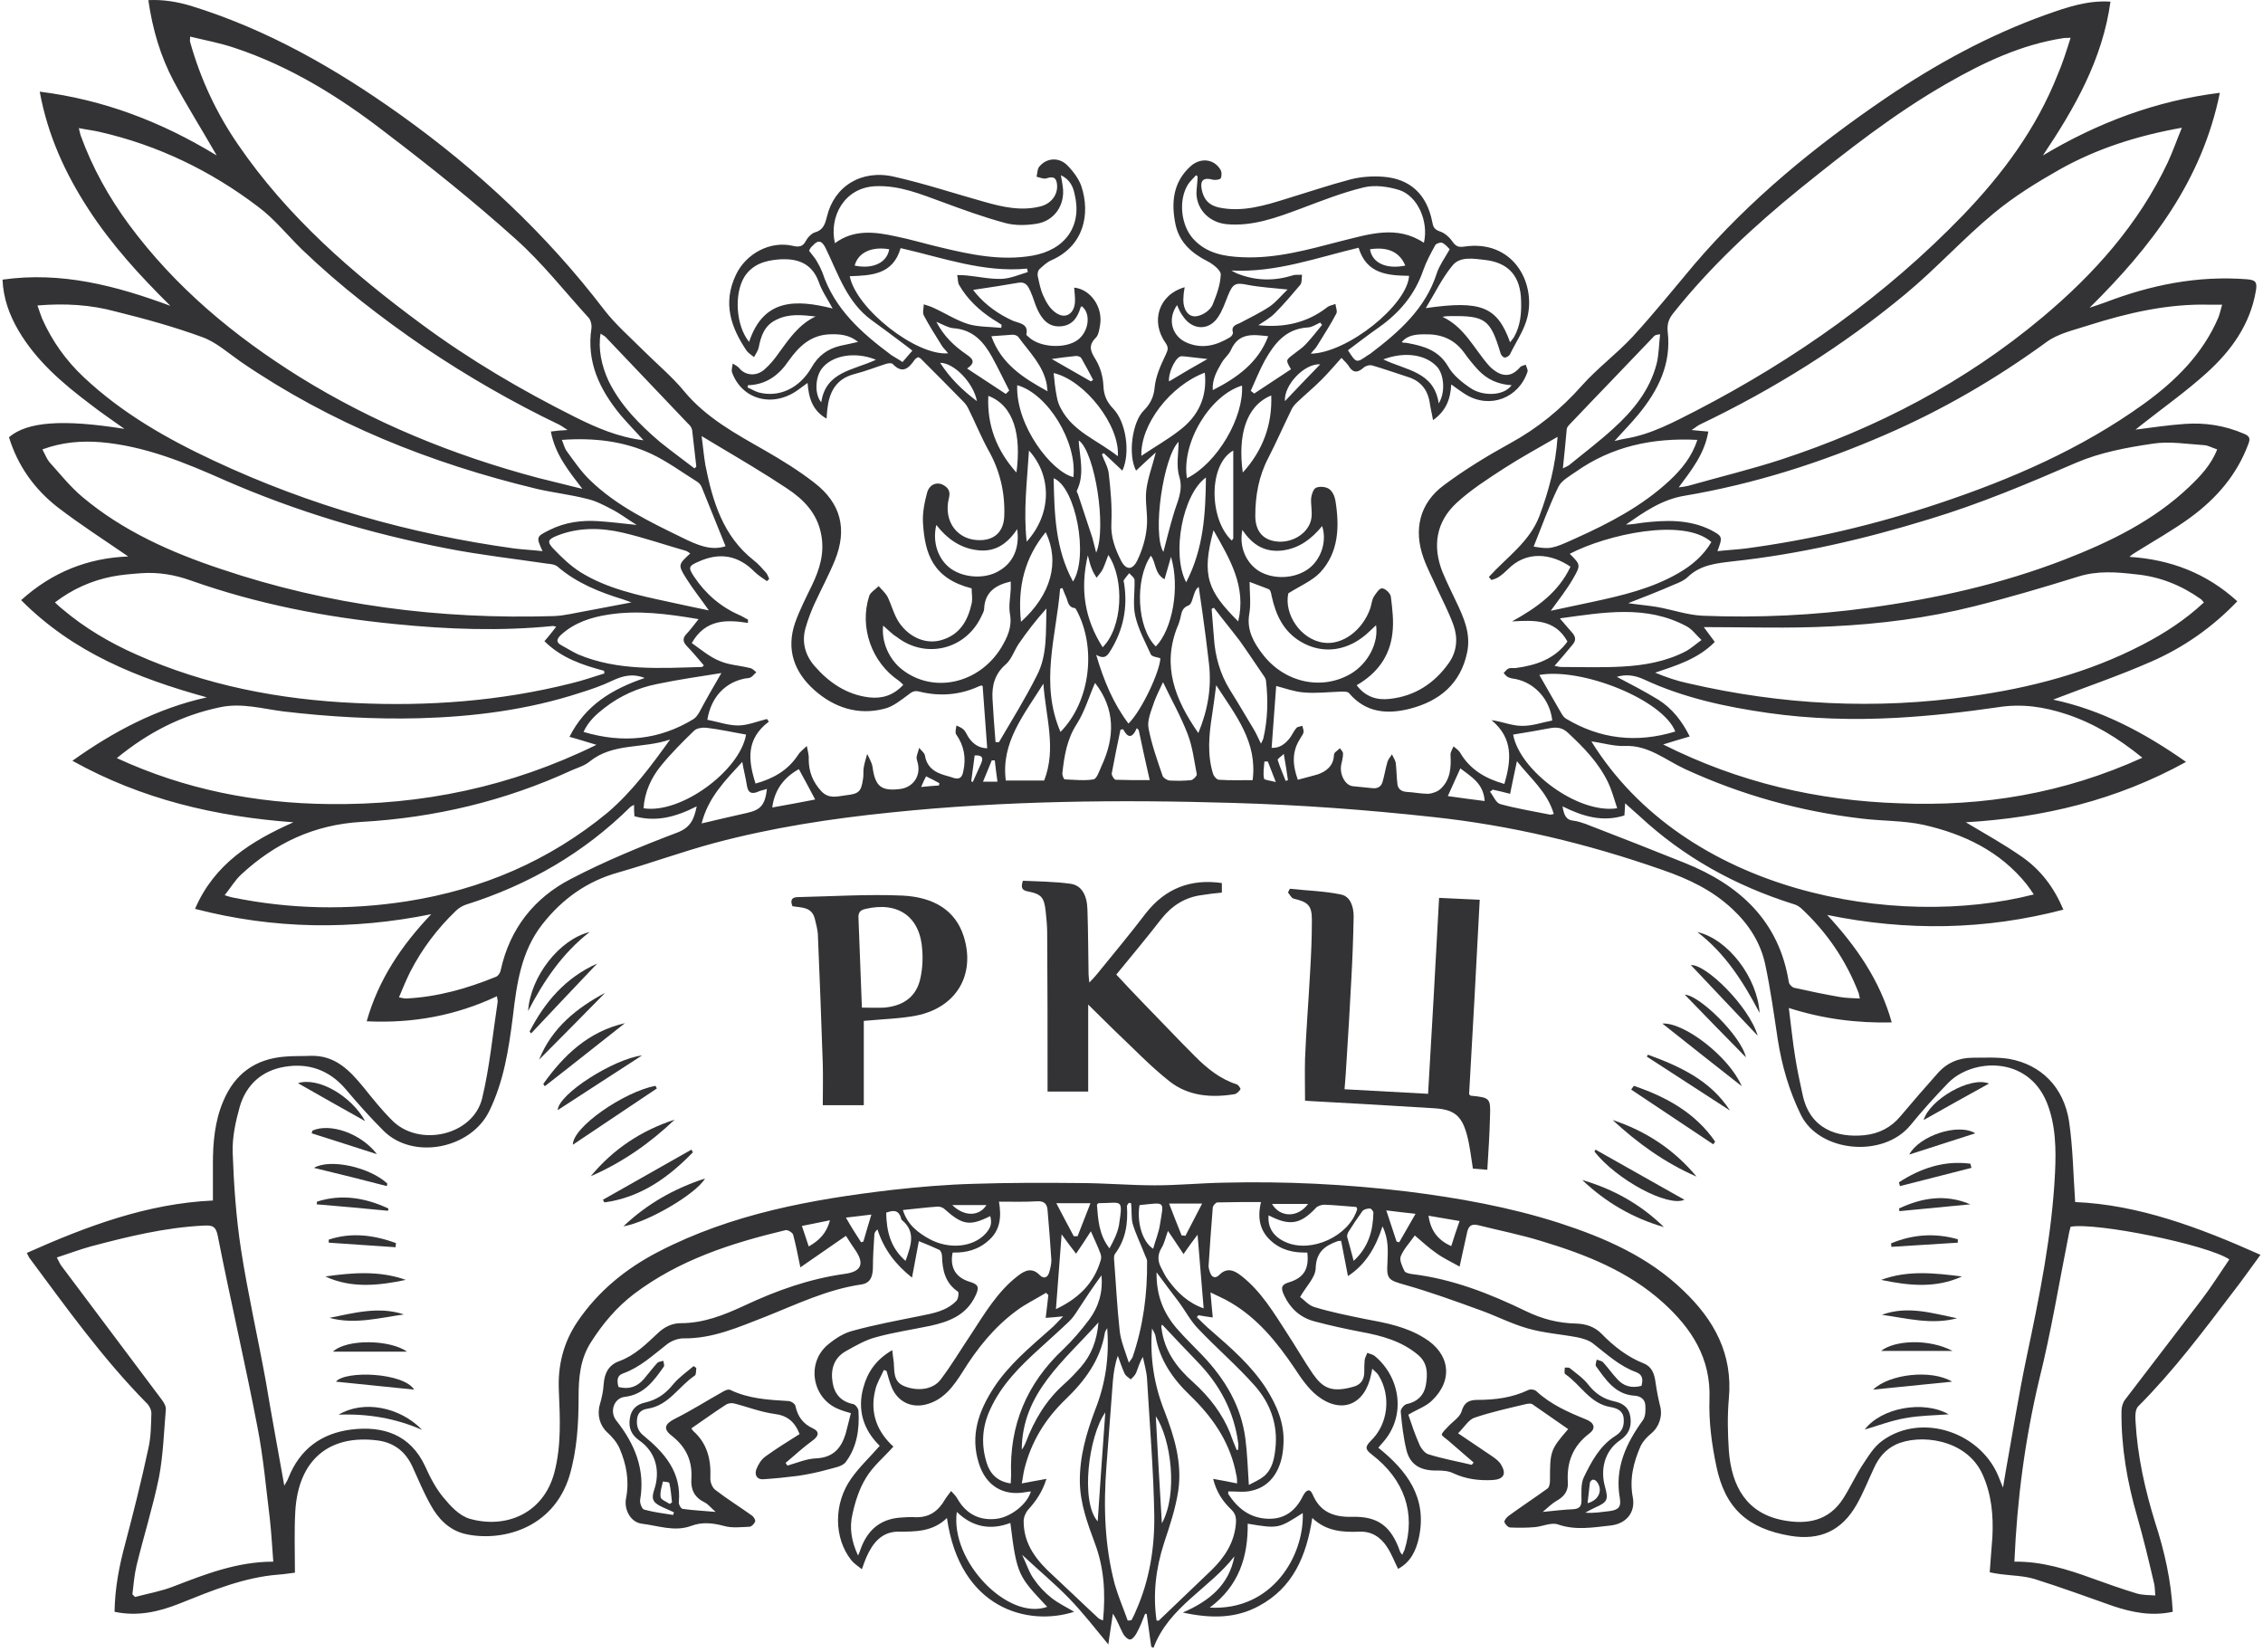 <svg width="448" height="327" viewBox="0 0 448 327" fill="none" xmlns="http://www.w3.org/2000/svg">
<path d="M430.134 319.078C425.999 319.98 422.165 319.228 418.331 317.95C413.219 316.146 408.107 314.267 402.845 312.613C400.665 311.936 398.335 311.936 396.079 311.636C395.403 311.56 394.651 311.41 393.899 311.26C394.049 308.854 394.275 306.599 394.425 304.343C394.651 300.058 394.275 295.849 392.471 291.864C389.238 284.722 379.841 283.82 375.255 286C373.225 286.978 371.872 288.632 370.97 290.661C369.843 293.067 368.865 295.548 367.587 297.803C364.655 302.99 360.37 305.02 354.431 304.043C346.012 302.614 341.501 298.63 339.772 290.21C338.87 285.925 338.268 281.415 338.419 276.979C338.719 268.86 334.885 262.996 329.247 257.884C322.331 251.645 313.911 248.337 305.191 245.706C301.056 244.428 296.846 243.601 292.636 242.548C291.358 242.248 290.757 242.624 290.456 243.902C290.005 246.082 289.479 248.187 288.953 250.743C287.374 249.84 285.72 249.089 284.292 248.036C282.863 247.059 281.51 245.781 280.082 244.578C279.104 246.006 277.902 247.209 277.3 248.713C276.999 249.465 277.601 250.743 278.052 251.645C278.277 252.021 279.104 252.171 279.706 252.246C287.599 253.223 294.892 256.08 302.033 259.538C305.266 261.117 308.498 261.944 312.032 262.019C313.986 262.094 315.64 262.62 317.069 264.049C319.474 266.53 322.181 268.635 325.413 269.913C327.067 270.589 327.518 272.018 327.744 273.671C327.969 275.25 328.27 276.829 328.646 278.332C329.172 280.287 328.495 282.467 326.842 283.82C326.015 284.497 325.263 285.324 324.812 286.226C323.383 289.459 322.556 292.766 323.233 296.375C323.834 299.457 321.88 301.712 318.722 302.013C315.264 302.389 311.881 302.99 308.423 301.787C307.145 301.336 305.416 302.163 303.913 302.314C302.259 302.464 300.605 302.464 298.951 302.389C298.575 302.389 297.899 301.712 297.823 301.261C297.823 300.885 298.35 300.284 298.801 299.983C301.281 298.179 303.913 296.45 306.394 294.646C306.694 294.42 306.845 293.668 306.845 293.142C306.845 287.278 306.92 286.978 310.453 282.918C308.047 281.264 305.717 279.61 303.311 277.956C303.011 277.806 302.484 277.881 302.108 277.956C298.65 278.783 295.192 279.535 291.884 280.663C290.757 281.039 289.93 282.467 288.652 283.745C291.133 285.399 293.238 286.827 295.343 288.256C296.094 288.782 296.846 289.308 297.222 290.06C298.274 291.864 297.598 292.841 295.568 292.992C292.862 293.142 290.231 292.841 287.675 291.639C286.772 291.188 285.57 291.112 284.517 291.112C281.435 291.188 279.18 290.135 278.428 287.053C277.826 284.572 277.526 282.016 277.3 279.46C277.225 279.009 277.977 278.032 278.503 277.956C280.608 277.505 281.886 276.227 282.262 274.273C282.638 272.093 282.713 269.837 280.683 268.184C277.451 265.477 273.541 264.425 269.482 263.673C266.324 263.072 263.242 262.395 260.16 261.568C257.378 260.816 255.424 259.012 254.221 256.456C253.469 254.877 253.695 254.276 255.273 253.825C258.13 252.923 259.183 251.194 258.807 247.961C256.1 248.036 253.62 247.51 251.515 245.555C249.41 243.601 248.883 241.12 249.635 237.963C246.628 237.963 243.771 237.963 240.99 238.038C240.689 238.038 240.088 238.714 240.088 239.09C239.787 242.924 239.486 246.758 239.261 250.592C239.261 251.043 239.411 251.494 239.562 251.945C239.937 252.923 240.614 253.148 241.366 252.396C242.944 250.818 244.373 251.494 245.801 252.622C249.71 255.704 252.191 259.914 254.822 263.974C256.551 266.605 258.13 269.386 259.934 272.018C261.889 274.799 263.618 275.701 267.753 274.574C269.331 274.198 270.083 273.22 270.083 271.566C270.083 270.815 270.083 269.988 270.158 269.236C270.234 268.71 270.534 268.259 270.685 267.808C271.136 268.033 271.737 268.108 272.113 268.409C277.15 272.544 278.503 280.212 273.767 285.549C273.466 285.85 273.241 286.151 272.865 286.602C278.578 291.188 282.563 296.525 280.909 304.343C280.382 306.824 279.33 309.23 276.774 310.583C276.022 309.08 275.496 307.651 274.669 306.373C273.391 304.344 271.587 303.141 269.181 303.216C265.798 303.366 262.566 303.141 259.784 300.509C258.656 308.027 255.95 314.342 249.184 317.95C244.598 320.431 239.712 320.431 234.149 319.228C239.562 316.898 243.32 313.665 244.373 308.102C239.411 314.492 231.367 318.101 228.36 326.22C228.21 326.145 228.06 326.07 227.909 325.994C227.608 323.814 227.308 321.709 227.007 319.529C226.932 319.529 226.782 319.454 226.706 319.454C226.18 320.807 225.654 322.16 224.977 323.363C224.677 323.889 224.15 324.566 223.699 324.566C223.248 324.566 222.572 323.889 222.346 323.438C221.67 322.16 221.218 320.807 220.316 319.454C220.016 321.634 219.64 323.739 219.414 325.543C216.858 322.461 214.377 319.228 211.596 316.372C208.814 313.515 205.732 310.959 202.349 307.802C203.251 309.681 203.702 311.26 204.68 312.613C205.657 314.041 206.86 315.319 208.213 316.372C209.566 317.424 211.145 318.176 212.648 319.078C203.552 322.01 190.02 318.552 187.464 300.509C184.607 303.291 181.149 303.216 177.691 303.216C174.459 303.291 172.73 305.546 171.527 308.253C171.226 308.929 171 309.606 170.625 310.658C169.798 309.982 169.046 309.531 168.52 308.854C165.062 304.494 164.986 297.653 168.52 292.691C170.098 290.436 172.203 288.481 174.158 286.226C171 283.144 169.647 279.234 170.925 274.649C171.752 271.642 173.406 269.161 176.639 267.281C176.714 268.259 176.864 269.01 176.939 269.687C177.09 271.491 176.789 273.521 179.044 274.423C181.676 275.476 184.683 275.1 186.186 273.145C188.366 270.288 190.171 267.206 192.2 264.199C194.907 260.064 197.463 255.704 201.447 252.622C202.875 251.494 204.304 250.818 205.882 252.472C206.634 253.223 207.386 252.923 207.687 251.945C207.912 251.194 208.138 250.292 208.138 249.465C207.912 246.157 207.687 242.924 207.386 239.616C207.311 238.414 206.785 237.737 205.356 237.812C202.951 237.963 200.47 237.887 197.763 237.887C198.29 240.97 197.989 243.526 195.809 245.48C193.704 247.435 191.223 248.036 188.592 247.961C187.99 250.893 189.193 252.923 191.975 253.75C193.704 254.276 193.929 254.802 193.102 256.531C191.298 260.365 187.915 261.643 184.156 262.47C180.548 263.222 176.939 263.748 173.406 264.725C171.376 265.252 169.422 266.379 167.542 267.432C165.062 268.785 164.385 271.115 164.836 273.747C165.212 276.002 166.565 277.505 168.896 277.956C169.347 278.032 169.948 278.859 169.948 279.31C170.174 282.918 169.647 286.451 167.467 289.383C166.791 290.361 164.986 290.586 163.708 290.962C161.829 291.488 159.95 291.864 157.995 292.165C155.664 292.466 153.409 292.691 151.079 292.841C149.801 292.917 149.35 291.939 149.726 290.887C150.101 289.91 150.703 288.932 151.53 288.331C153.71 286.752 156.04 285.324 158.296 283.895C157.318 281.415 155.815 280.212 153.334 279.911C150.552 279.535 147.921 278.483 145.215 277.806C144.764 277.731 144.162 277.806 143.787 278.032C141.456 279.535 139.276 281.114 136.87 282.768C136.945 282.843 137.021 283.069 137.246 283.294C140.028 285.775 140.779 288.932 140.629 292.541C140.554 293.368 141.005 294.495 141.606 294.946C143.937 296.751 146.493 298.329 148.899 300.058C149.199 300.284 149.575 300.885 149.5 301.186C149.35 301.637 148.823 302.163 148.448 302.239C146.718 302.314 144.914 302.539 143.336 302.088C141.08 301.487 138.975 301.261 136.795 302.088C133.487 303.291 130.255 302.013 127.022 301.637C124.842 301.336 123.489 298.856 123.94 296.6C124.617 293.142 124.015 289.91 122.662 286.752C122.136 285.549 121.234 284.497 120.256 283.595C118.753 282.242 118.151 280.137 118.753 278.032C119.129 276.754 119.429 275.401 119.505 274.047C119.655 271.867 120.482 270.213 122.587 269.462C125.669 268.334 127.924 266.079 130.255 263.898C131.533 262.696 133.036 261.944 134.765 261.944C139.276 261.944 143.26 260.365 147.32 258.486C153.71 255.479 160.25 253.148 167.317 252.171C170.549 251.72 171.151 250.141 169.347 247.51C168.67 246.533 167.993 245.48 167.467 244.653C164.535 246.683 161.603 248.713 158.446 250.893C157.92 248.337 157.544 246.382 157.018 244.428C156.867 243.977 155.965 243.45 155.514 243.526C144.839 246.082 134.465 249.389 125.519 256.155C122.061 258.786 119.279 262.094 116.949 265.778C114.844 269.086 114.543 272.769 114.543 276.528C114.543 281.79 114.242 287.053 112.739 292.165C109.431 302.915 98.906 305.246 92.065 303.667C88.908 302.915 86.728 300.66 85.224 297.878C83.871 295.473 82.818 292.917 81.691 290.436C80.338 287.429 78.082 285.625 74.85 285.173C65.152 283.895 59.063 289.007 58.461 299.156C58.236 303.065 58.386 307.05 58.386 311.335C57.559 311.41 56.431 311.636 55.229 311.711C48.312 312.237 41.998 314.868 35.608 317.424C31.473 319.078 27.263 320.055 22.677 319.078C22.752 314.417 23.579 310.057 24.782 305.621C26.436 299.382 28.015 293.067 29.368 286.752C29.894 284.497 29.894 282.091 29.969 279.761C29.969 279.084 29.518 278.182 28.917 277.656C20.271 268.86 13.13 258.862 5.762 248.938C5.612 248.713 5.537 248.412 5.311 248.036C17.114 242.774 29.067 238.263 42.148 237.662C42.148 235.181 42.148 232.775 42.148 230.37C42.148 226.16 42.524 221.95 44.178 218.041C46.433 212.628 50.492 209.621 56.431 209.17C58.085 209.02 59.814 209.095 61.468 209.02C66.279 208.869 69.136 211.801 71.918 215.184C73.722 217.439 75.526 219.695 77.556 221.724C82.894 227.212 93.644 224.807 95.448 217.439C96.952 211.2 97.553 204.659 98.53 198.269C98.53 198.044 98.455 197.818 98.38 197.217C90.261 201.051 81.691 202.63 72.594 202.178C74.925 193.909 79.511 187.143 85.374 180.979C69.738 184.136 54.251 183.986 38.614 179.926C42.449 170.98 49.816 166.47 58.085 162.786C42.749 161.658 28.09 158.275 14.332 150.607C22.452 144.819 31.097 140.233 40.945 138.053C27.338 134.294 14.558 129.257 4.184 118.808C10.348 113.245 17.415 110.463 25.383 110.162C20.798 107.005 15.986 103.923 11.476 100.465C6.815 96.856 3.507 92.195 1.778 86.557C5.386 83.475 12.378 82.948 24.632 84.903C22.226 83.174 19.971 81.67 17.866 80.016C12.378 75.882 7.191 71.446 3.657 65.432C1.853 62.35 0.65 59.042 0.5 55.359C12.152 53.705 22.978 56.562 33.728 60.546C27.714 54.607 22.076 48.442 17.49 41.376C12.904 34.309 9.446 26.791 7.867 18.146C20.497 19.725 31.924 24.085 42.9 30.776C39.968 25.664 37.036 21.003 34.405 16.116C31.773 11.155 30.195 5.817 29.368 0.029C32.224 -0.122 35.006 0.329 37.788 1.156C52.898 5.817 66.43 13.56 79.285 22.732C94.546 33.633 108.153 46.337 119.58 61.298C121.835 64.23 124.692 66.71 127.323 69.341C130.029 72.048 133.036 74.529 135.442 77.46C139.802 82.723 145.666 85.88 151.455 89.188C154.838 91.143 158.145 93.172 161.228 95.578C166.49 99.638 167.768 104.75 165.287 110.914C164.084 113.846 162.581 116.628 161.228 119.559C160.551 121.063 159.95 122.642 159.498 124.22C158.672 127.002 159.348 129.633 161.228 131.813C164.084 135.121 167.618 137.527 172.053 138.053C174.609 138.354 176.864 137.677 178.819 135.572C178.518 135.271 178.217 134.971 177.917 134.745C172.579 131.137 170.098 124.22 172.053 118.056C172.278 117.229 173.331 116.703 173.932 116.026C174.534 116.703 175.21 117.304 175.661 118.056C176.488 119.71 176.939 121.664 177.992 123.243C180.097 126.325 183.48 127.603 186.412 126.701C190.02 125.649 191.599 122.867 192.351 119.484C192.576 118.507 192.351 117.454 192.351 116.477C184.683 114.523 183.104 109.636 182.728 103.622C182.578 101.592 183.029 99.412 183.555 97.457C184.081 95.728 185.735 95.277 187.013 96.18C187.915 96.781 188.141 97.533 187.84 98.66C186.712 103.321 189.644 107.08 194.155 106.93C197.012 106.855 198.741 105.126 198.816 102.043C198.966 97.382 197.914 93.022 195.583 88.963C194.155 86.331 193.027 83.55 191.674 80.844C191.449 80.392 191.148 79.941 190.772 79.566C187.99 76.709 185.134 73.852 182.277 70.995C182.127 70.845 181.976 70.845 181.751 70.695C181.525 70.845 181.225 70.995 181.074 71.221C179.871 72.95 178.669 74.078 176.714 72.048C176.488 71.822 175.812 71.897 175.361 72.048C173.256 72.724 171.151 73.551 169.046 74.078C165.437 75.055 164.159 77.686 163.784 80.994C163.708 81.52 163.708 82.046 163.633 82.873C160.852 81.294 160.1 78.814 159.874 75.807C159.047 76.408 158.521 76.784 157.92 77.235C152.958 80.768 146.869 79.114 144.914 73.702C144.764 73.175 144.989 72.499 145.065 71.973C145.516 72.273 146.042 72.499 146.343 72.875C147.47 74.303 149.65 74.604 151.304 73.175C152.432 72.198 153.409 70.995 154.236 69.793C156.266 67.011 158.145 64.23 161.453 62.651C158.747 62.35 156.116 62.049 153.635 63.327C151.304 64.455 150.628 66.56 150.177 68.89C150.026 69.492 149.575 70.093 149.274 70.695C148.823 70.319 148.222 69.943 147.846 69.492C144.689 64.831 143.035 60.02 145.666 54.456C147.621 50.247 152.432 47.615 156.942 48.668C158.22 48.969 158.972 48.818 159.574 47.615C159.95 46.939 160.626 46.262 161.228 46.037C162.957 45.586 163.332 44.383 163.708 42.879C165.137 36.865 170.549 33.482 177.015 34.986C183.029 36.339 188.893 38.294 194.831 39.947C198.515 41 202.199 41.827 206.033 40.849C208.063 40.323 209.416 38.594 209.265 36.64C209.19 35.437 208.739 34.76 207.236 35.286C206.709 35.512 205.882 35.136 205.206 34.986C205.356 34.384 205.356 33.557 205.657 33.106C207.01 31.302 209.491 31.001 211.22 32.655C212.423 33.858 213.55 35.362 214.077 36.865C215.881 42.353 214.603 48.668 208.138 51.525C207.236 51.901 206.484 52.652 205.732 53.329C205.507 53.554 205.356 54.156 205.431 54.607C205.732 55.96 205.958 57.313 206.559 58.591C207.085 59.794 207.837 61.072 208.889 61.824C210.769 63.252 212.573 62.275 212.799 59.944C212.874 58.967 212.723 57.915 212.648 56.937C215.881 57.238 218.437 60.846 217.76 64.455C217.61 65.357 217.46 66.41 216.858 66.936C215.355 68.514 215.956 69.642 216.933 71.221C217.835 72.724 218.362 74.604 218.437 76.333C218.512 78.287 219.114 79.566 220.392 80.919C222.872 83.475 223.85 89.564 222.196 93.172C220.918 91.97 219.715 90.842 218.512 89.714C218.362 89.79 218.287 89.865 218.136 89.94C218.587 91.218 219.339 92.421 219.489 93.699C219.865 96.931 220.166 100.239 220.016 103.547C219.865 106.328 220.767 108.659 221.895 110.914C222.872 112.869 224.15 112.944 225.128 110.989C226.105 108.96 226.782 106.779 227.007 104.524C227.308 102.043 226.631 99.487 226.932 97.007C227.233 94.601 228.135 92.27 228.811 89.564C227.383 90.842 226.18 91.97 224.902 93.172C223.248 90.015 224.15 83.55 226.406 81.294C227.684 80.016 228.435 78.588 228.586 76.634C228.811 74.454 229.789 72.273 230.766 70.244C231.217 69.266 231.367 68.815 230.766 67.913C227.684 63.628 229.413 58.291 234.525 56.862C234.45 57.464 234.299 58.065 234.299 58.666C234.074 60.696 234.825 62.275 236.103 62.576C237.306 62.876 239.486 61.749 240.088 60.245C240.84 58.366 241.591 56.411 241.666 54.381C241.742 53.554 240.238 52.352 239.11 51.75C235.953 50.171 233.472 47.991 232.72 44.458C231.818 40.173 232.194 36.038 235.728 32.881C237.682 31.152 240.313 31.453 241.591 33.557C241.892 34.008 241.892 34.835 241.666 35.286C241.516 35.587 240.614 35.662 240.163 35.587C238.284 35.061 237.532 35.662 237.908 37.542C238.284 39.421 239.261 40.624 241.291 41.075C245.952 42.052 250.312 40.699 254.672 39.346C258.882 38.068 263.092 36.64 267.377 35.512C269.407 34.986 271.662 34.835 273.767 34.986C279.18 35.362 282.487 38.519 283.54 43.932C283.69 44.834 283.916 45.435 285.043 45.811C286.021 46.112 286.998 47.014 287.599 47.916C288.276 48.818 288.802 48.969 289.855 48.818C299.477 47.39 303.988 55.81 302.409 62.651C301.808 65.282 300.154 67.612 298.951 70.093C298.801 70.469 298.124 70.845 297.823 70.77C297.448 70.695 297.072 70.168 296.996 69.717C295.042 63.252 293.989 62.5 287.299 62.576C286.772 62.576 286.246 62.576 285.57 62.726C289.93 64.756 291.809 69.041 294.741 72.349C295.192 72.875 295.794 73.326 296.395 73.702C298.124 74.679 299.628 74.228 300.906 72.724C301.131 72.424 301.657 72.349 302.033 72.198C302.184 72.649 302.484 73.175 302.409 73.551C300.68 78.814 294.967 80.994 290.231 78.137C289.253 77.536 288.351 76.859 287.299 76.107C287.148 79.039 286.246 81.37 283.69 83.174C283.465 81.821 283.164 80.693 283.014 79.566C282.563 77.01 281.134 75.356 278.653 74.604C276.323 73.852 273.992 73.025 271.662 72.349C271.136 72.198 270.309 72.424 269.933 72.8C268.655 73.927 267.753 73.777 266.926 72.349C266.55 71.822 266.024 71.371 265.573 70.845C264.219 72.349 262.941 73.852 261.588 75.205C260.01 76.784 258.28 78.212 256.702 79.716C256.251 80.167 255.8 80.693 255.574 81.294C254.071 84.377 252.642 87.609 251.064 90.692C249.184 94.3 248.508 98.134 248.508 102.118C248.508 105.351 250.237 107.08 253.169 107.23C256.326 107.381 259.333 105.201 259.634 102.419C259.784 101.216 259.483 99.863 259.559 98.66C259.634 97.909 260.01 96.781 260.536 96.555C261.212 96.255 262.415 96.33 263.092 96.781C263.768 97.232 264.219 98.209 264.37 99.111C265.197 104.223 265.046 109.335 261.363 113.32C259.784 114.974 257.454 115.951 255.048 117.454C254.146 121.514 257.454 126.626 262.039 127.227C265.798 127.754 269.783 124.747 271.286 120.386C271.512 119.635 271.587 118.808 271.963 118.131C272.414 117.454 273.09 116.402 273.617 116.477C274.218 116.477 275.27 117.454 275.346 118.131C275.646 120.537 275.947 123.018 275.646 125.423C275.12 129.934 272.639 133.317 268.58 135.647C270.309 137.978 272.639 138.654 275.12 138.354C280.082 137.827 283.991 135.271 286.848 131.212C288.426 128.957 288.652 126.325 287.75 123.769C286.848 121.288 285.645 118.958 284.517 116.552C283.615 114.523 282.563 112.568 281.811 110.463C279.781 104.825 281.059 99.562 285.87 96.029C290.005 92.947 294.44 90.241 298.951 87.76C304.439 84.753 309.025 80.994 313.159 76.333C316.242 72.875 320 70.093 323.158 66.71C327.443 62.049 331.352 57.163 335.412 52.352C346.387 39.496 359.393 28.896 373.301 19.424C383.299 12.658 393.749 6.945 405.1 2.885C409.16 1.457 413.219 0.029 417.805 0.329C416.227 11.756 410.739 21.379 404.424 30.776C415.249 24.311 426.751 19.95 439.456 18.372C435.923 35.813 425.849 48.893 413.671 60.922C414.723 60.546 415.775 60.245 416.753 59.869C425.774 56.411 435.021 54.532 444.794 55.283C446.448 55.434 446.899 55.734 446.598 57.539C445.47 64.23 441.711 69.417 436.9 73.777C432.916 77.385 428.48 80.543 424.27 83.851C423.819 84.226 423.368 84.527 422.767 85.053C426.225 84.602 429.307 84.151 432.465 83.926C436.524 83.625 440.433 84.226 444.267 85.88C445.32 86.331 445.545 86.782 445.094 87.91C442.839 93.999 438.78 98.66 433.667 102.419C430.285 104.9 426.526 107.005 422.917 109.26C422.466 109.561 422.015 109.786 421.564 110.238C429.683 110.764 436.825 113.47 442.914 119.033C437.953 124.22 432.239 128.205 425.849 130.986C419.534 133.768 413.069 135.948 406.454 138.504C416.076 140.534 424.646 145.119 432.765 150.833C419.008 158.426 404.424 161.884 389.163 162.786C392.922 165.041 396.756 167.146 400.289 169.627C403.973 172.183 406.604 175.641 408.483 180.077C392.997 184.136 377.511 184.362 361.723 181.129C367.437 187.294 372.173 194.059 374.504 202.404C367.587 202.554 360.972 201.727 354.131 199.547C354.582 203.005 354.882 206.238 355.409 209.395C355.785 211.801 356.311 214.207 356.837 216.612C358.265 223.604 363.828 225.258 369.091 224.731C371.948 224.431 374.353 223.228 376.233 220.973C378.638 218.116 381.044 215.334 383.525 212.553C385.329 210.448 387.735 209.395 390.516 209.395C392.922 209.395 395.327 209.245 397.733 209.621C404.048 210.749 408.559 215.184 409.611 222.025C410.363 227.137 410.438 232.399 410.814 237.963C423.368 238.489 435.397 242.999 447.5 248.412C445.621 250.968 443.892 253.449 442.012 255.855C436.073 263.673 430.209 271.491 423.293 278.408C422.692 279.009 422.692 280.362 422.767 281.415C423.143 288.256 424.646 294.946 426.676 301.487C428.48 307.05 429.833 312.914 430.134 319.078ZM56.281 294.119C56.657 293.443 56.958 292.992 57.108 292.541C59.363 286.903 63.573 283.745 69.587 282.993C75.827 282.242 81.24 283.971 84.171 290.285C85.149 292.466 86.276 294.646 87.78 296.45C89.208 298.179 90.937 300.058 92.967 300.66C100.109 302.69 107.551 299.683 109.732 291.563C111.16 286.151 110.859 280.738 110.634 275.25C110.408 270.289 111.536 265.778 114.317 261.643C118.452 255.554 123.94 251.118 130.33 247.811C144.839 240.293 160.626 237.436 176.639 235.557C181.976 234.955 187.389 234.504 192.802 234.354C199.793 234.129 206.709 234.129 213.701 234.204C218.662 234.204 223.624 234.655 228.661 234.655C233.247 234.655 237.757 234.204 242.343 234.129C254.446 233.828 266.475 234.429 278.428 235.858C288.652 237.136 298.801 238.94 308.649 242.097C317.67 245.029 326.315 248.788 333.232 255.479C339.321 261.267 343.08 268.033 342.253 276.904C341.952 280.287 342.027 283.745 342.253 287.128C342.779 294.345 345.861 299.607 353.003 300.961C357.739 301.863 362.024 301.111 364.881 296.675C366.234 294.571 367.287 292.24 368.64 290.135C369.843 288.331 370.97 286.376 372.699 285.173C380.518 279.535 392.471 283.595 395.854 292.841C396.004 293.217 396.154 293.593 396.53 294.495C396.756 293.067 396.906 292.165 397.056 291.338C398.41 283.82 399.612 276.227 401.191 268.71C403.747 256.606 406.228 244.503 406.829 232.174C407.055 227.438 406.98 222.627 405.176 218.191C401.342 208.944 390.441 209.546 385.705 214.357C383.074 217.063 380.518 219.92 378.187 222.777C372.774 229.317 360.22 228.114 356.536 220.747C354.206 216.011 352.777 211.049 351.951 205.862C351.199 200.9 350.522 195.939 349.47 190.977C348.568 186.692 346.237 183.008 343.005 180.001C339.02 176.243 334.284 173.987 329.022 172.183C314.212 166.996 299.101 163.387 283.615 161.734C270.534 160.305 257.303 159.328 244.147 158.952C221.594 158.275 198.966 158.501 176.488 160.831C164.61 162.034 152.808 163.838 141.306 166.921C134.916 168.65 128.751 170.905 122.436 172.709C116.197 174.438 111.31 177.972 107.401 182.933C103.191 188.271 102.289 194.736 101.537 201.201C100.71 207.742 99.733 214.132 96.801 220.071C93.118 227.438 81.766 229.693 75.902 223.829C73.271 221.198 70.79 218.417 68.385 215.56C65.152 211.801 61.017 210.373 56.281 211.2C51.846 211.951 48.763 214.733 47.485 219.018C46.658 221.95 45.982 225.032 46.057 228.039C46.282 234.504 46.734 240.97 47.711 247.36C49.064 256.08 51.019 264.65 52.597 273.296C53.725 280.061 55.003 286.902 56.281 294.119ZM127.398 87.158C125.744 85.354 124.241 83.775 122.812 82.121C118.753 77.16 116.046 71.672 117.099 64.906C117.174 64.305 116.949 63.403 116.573 62.952C111.761 57.689 107.326 51.976 101.988 47.24C93.794 39.872 85.149 32.956 76.353 26.265C67.332 19.274 57.559 13.185 46.508 9.501C43.651 8.524 40.719 7.997 37.637 7.246C37.637 7.922 37.562 8.148 37.637 8.298C39.667 15.59 42.824 22.356 47.109 28.596C56.882 42.879 69.662 54.005 83.42 64.154C92.967 71.221 103.191 77.235 113.866 82.573C118.076 84.677 122.436 86.557 127.398 87.158ZM409.912 7.471C409.16 7.546 408.784 7.471 408.483 7.546C400.139 8.824 392.696 12.358 385.479 16.492C375.105 22.431 365.708 29.799 356.386 37.316C347.214 44.759 338.644 52.727 331.277 61.974C330.375 63.102 329.999 64.079 330.149 65.658C330.901 72.048 328.27 77.31 324.286 82.121C322.932 83.775 321.354 85.354 319.625 87.309C320.602 87.083 321.128 86.933 321.654 86.858C326.842 86.031 331.352 83.55 335.938 81.219C355.484 71.07 373.226 58.516 388.562 42.654C396.455 34.459 403.146 25.438 407.356 14.763C408.333 12.508 409.085 10.102 409.912 7.471ZM112.363 85.129C111.536 84.602 111.16 84.302 110.709 84.076C101.462 79.641 92.591 74.529 84.096 68.815C75.526 62.952 67.332 56.637 59.814 49.42C56.882 46.563 54.326 43.33 51.094 40.925C41.697 33.783 31.247 28.746 19.745 26.115C18.467 25.814 17.114 25.664 15.611 25.363C15.761 26.04 15.836 26.416 15.986 26.867C18.317 33.257 21.549 39.045 25.534 44.458C34.705 56.862 46.282 66.485 59.288 74.604C73.948 83.7 89.81 90.165 106.499 94.601C109.431 95.353 112.363 96.029 115.295 96.781C112.588 93.248 109.882 89.94 109.055 85.429C110.032 85.279 110.934 85.204 112.363 85.129ZM332.329 96.48C333.006 96.405 333.607 96.33 334.209 96.18C340.298 94.45 346.538 92.947 352.552 90.992C371.572 84.753 389.013 75.656 404.349 62.801C414.573 54.231 423.368 44.383 429.157 32.129C430.134 30.024 430.886 27.844 431.938 25.288C423.068 26.867 415.099 29.423 407.732 33.557C403.221 36.113 398.71 38.895 394.726 42.203C388.637 47.239 383.299 53.178 377.21 58.215C364.806 68.514 351.199 77.01 336.615 84.001C336.088 84.226 335.712 84.602 334.885 85.129C336.239 85.279 337.216 85.354 338.193 85.429C337.441 89.865 334.885 93.022 332.329 96.48ZM7.416 60.471C7.792 61.523 8.018 62.275 8.318 63.027C10.273 67.462 13.055 71.371 16.588 74.679C24.181 81.821 33.051 86.858 42.373 91.218C61.318 100.089 81.165 105.727 101.838 108.584C103.642 108.809 105.447 108.884 107.401 109.11C106.123 106.253 106.123 106.253 108.829 104.9C111.837 103.396 115.144 102.945 118.452 103.171C120.783 103.321 123.188 103.622 126.045 103.923C124.09 102.72 122.662 101.592 121.008 100.765C119.429 99.938 117.851 99.111 116.122 98.736C112.889 97.909 109.506 97.533 106.273 96.781C85.299 91.744 65.528 83.85 47.636 71.597C45.155 69.868 42.749 67.688 39.968 66.71C34.405 64.68 28.691 63.102 22.903 61.673C17.941 60.32 12.904 60.02 7.416 60.471ZM339.997 109.11C342.027 108.884 343.756 108.809 345.561 108.584C358.566 106.855 371.271 103.848 383.675 99.713C398.109 94.901 412.017 88.887 424.421 79.941C430.66 75.431 436.073 70.093 439.155 62.876C439.456 62.124 439.606 61.373 439.907 60.32C438.779 60.32 438.103 60.32 437.426 60.32C429.082 60.095 421.113 61.974 413.295 64.455C410.513 65.357 407.431 66.034 405.176 67.688C395.177 74.98 384.577 81.144 373.301 86.031C360.521 91.594 347.29 95.804 333.532 98.134C328.947 98.886 325.488 101.367 321.88 103.848C323.008 103.848 324.135 103.622 325.263 103.472C329.849 102.945 334.359 102.795 338.644 104.9C341.05 106.178 341.05 106.253 339.997 109.11ZM398.786 309.155C404.198 309.08 409.235 310.658 414.197 312.463C417.129 313.515 420.061 314.568 423.068 315.47C424.12 315.77 425.323 315.77 426.676 315.846C426.601 314.868 426.601 314.192 426.451 313.515C425.398 309.004 424.346 304.569 423.068 300.134C421.113 293.368 419.91 286.451 419.985 279.385C419.985 278.633 420.211 277.731 420.662 277.13C425.699 270.514 430.811 263.898 435.848 257.283C437.802 254.727 439.531 251.945 441.336 249.314C436.9 246.382 415.024 241.947 409.912 242.849C409.837 243.225 409.686 243.601 409.611 244.052C407.656 253.825 406.078 263.598 403.672 273.22C400.891 284.948 399.312 296.826 398.786 309.155ZM54.101 309.155C53.875 306.148 53.725 303.441 53.424 300.735C52.673 294.646 52.146 288.481 50.944 282.392C48.538 269.837 45.606 257.358 43.125 244.728C42.749 242.699 41.998 242.548 40.344 242.624C32.676 242.999 25.308 244.804 17.941 246.758C15.761 247.36 13.581 248.187 11.25 248.938C11.701 249.765 11.852 250.216 12.152 250.592C18.768 259.388 25.384 268.259 31.999 277.054C32.45 277.656 32.901 278.408 32.826 279.084C32.45 283.52 32.3 288.105 31.473 292.466C30.27 298.329 28.466 304.043 27.037 309.907C26.586 311.786 26.436 313.741 26.21 315.62C26.361 315.77 26.586 315.996 26.737 316.146C29.293 315.47 31.924 315.019 34.405 314.041C40.644 311.636 46.959 309.155 54.101 309.155ZM337.291 124.145C338.043 125.122 338.719 126.1 339.471 127.077C336.163 130.46 331.878 131.738 327.668 133.166C329.849 134.069 332.029 134.82 334.209 135.271C352.702 139.556 371.346 140.534 390.14 137.827C402.018 136.173 413.52 133.166 424.195 127.603C428.556 125.348 432.69 122.642 436.299 119.259C436.073 119.033 435.923 118.808 435.772 118.657C431.863 115.876 427.578 114.147 422.842 113.696C419.008 113.245 415.249 112.944 411.415 114.147C404.649 116.252 397.808 118.281 390.892 120.01C381.645 122.341 372.173 123.544 362.626 123.995C354.206 124.446 345.786 124.145 337.291 124.145ZM110.107 124.07C109.732 123.995 109.581 123.92 109.506 123.92C99.056 124.972 88.682 124.596 78.233 123.544C64.4 122.191 50.868 119.559 37.712 114.898C34.555 113.771 31.322 113.245 28.015 113.47C26.06 113.62 24.03 113.771 22.151 114.147C18.016 114.974 14.332 116.628 10.874 119.259C11.401 119.785 11.852 120.161 12.303 120.537C16.738 124.296 21.7 127.227 26.962 129.558C40.795 135.722 55.379 138.504 70.414 139.181C84.773 139.857 99.056 138.805 113.115 135.271C115.295 134.745 117.475 133.993 119.655 133.317C119.655 133.166 119.58 133.016 119.58 132.791C115.295 131.663 111.085 130.234 107.777 126.927C108.604 126.025 109.281 125.123 110.107 124.07ZM194.531 135.798C194.531 135.798 194.38 135.722 194.305 135.722C194.155 135.722 193.929 135.798 193.779 135.873C190.02 137.602 186.036 137.903 182.051 136.925C180.999 136.625 180.473 137 179.721 137.602C178.293 138.654 176.714 139.932 175.06 140.308C169.873 141.661 165.137 140.083 161.228 136.625C157.243 133.091 155.589 128.581 157.394 123.318C158.296 120.762 159.574 118.281 160.776 115.801C162.28 112.643 163.257 109.486 162.581 105.877C161.829 101.667 159.123 98.886 155.815 96.706C151.304 93.699 146.568 90.917 141.907 88.136C141.005 87.609 140.178 87.083 138.9 86.331C139.201 88.587 139.351 90.391 139.652 92.12C141.08 99.262 143.11 106.103 149.199 110.914C150.101 111.591 150.853 112.493 151.605 113.32C151.906 113.62 152.056 114.147 152.282 114.598C152.131 114.748 151.981 114.898 151.83 115.049C151.004 114.447 150.101 113.921 149.425 113.245C146.192 109.937 142.509 109.26 138.223 111.215C136.344 112.042 136.194 112.342 137.397 114.147C139.652 117.53 142.659 120.161 146.493 121.815C147.019 122.04 147.545 122.416 148.072 122.642C148.072 122.867 148.072 123.093 148.072 123.318C143.787 122.642 139.652 122.566 136.945 127.303C138.675 128.505 140.404 130.009 142.433 130.836C144.313 131.663 146.493 131.738 148.523 132.264C148.974 132.339 149.35 132.791 149.726 133.091C149.35 133.392 149.049 133.843 148.673 134.069C148.372 134.219 147.996 134.294 147.621 134.294C143.561 135.046 140.779 137.978 140.028 142.488C142.057 142.864 144.087 143.616 146.117 143.616C147.996 143.616 149.951 142.789 151.83 142.338C151.981 142.488 152.056 142.714 152.206 142.864C147.696 146.247 148.072 150.457 149.575 155.118C153.108 154.141 155.965 152.487 157.92 149.555C158.371 148.803 159.123 148.277 159.724 147.675C159.874 148.578 160.175 149.48 160.1 150.307C160.1 152.787 160.927 154.817 162.581 156.621C164.084 158.2 165.663 157.674 167.392 157.448C170.023 157.148 170.474 156.772 170.85 154.216C171 153.464 170.85 152.637 171 151.885C171.151 150.983 171.452 150.081 171.677 149.254C172.053 150.081 172.579 150.908 172.73 151.81C173.256 155.719 174.459 156.697 178.368 156.17C180.698 155.795 182.202 153.765 181.751 151.359C181.676 150.908 181.45 150.382 181.45 149.931C181.525 149.329 181.826 148.653 181.976 148.051C182.352 148.578 183.029 149.029 183.104 149.555C183.405 151.509 184.607 152.637 186.337 153.239C187.088 153.539 187.915 153.69 188.742 153.99C189.945 154.366 190.471 153.915 190.697 152.712C191.298 150.006 190.847 147.6 189.268 145.345C189.043 144.969 189.268 144.217 189.344 143.616C189.795 143.841 190.396 144.067 190.772 144.443C191.223 144.894 191.449 145.571 191.824 146.097C192.727 147.375 193.929 148.127 195.433 148.127C195.132 143.917 194.831 139.857 194.531 135.798ZM8.394 88.963C8.92 89.94 9.22 90.767 9.747 91.443C11.852 93.774 13.881 96.33 16.287 98.36C24.331 105.126 33.803 109.335 43.727 112.643C65.077 119.86 87.103 122.642 109.581 121.965C111.837 121.89 114.017 121.288 116.272 120.913C119.129 120.386 121.91 119.86 124.992 119.259C124.316 119.033 123.865 118.808 123.339 118.657C118.678 117.229 114.167 115.425 110.408 112.192C109.882 111.741 109.13 111.666 108.378 111.591C101.763 110.613 95.072 109.862 88.532 108.584C73.421 105.652 58.762 101.292 44.629 95.127C36.66 91.594 28.691 88.286 19.896 87.534C16.062 87.234 12.303 87.534 8.394 88.963ZM310.904 112.192C307.07 109.561 302.184 108.96 298.5 112.718C297.974 113.245 297.372 113.771 296.696 114.222C296.245 114.523 295.718 114.673 295.267 114.823C295.117 114.598 294.892 114.447 294.741 114.222C298.274 110.313 302.785 107.306 304.74 102.194C306.619 97.157 307.972 92.12 308.348 86.482C304.589 88.662 301.131 90.541 297.748 92.721C294.516 94.826 291.208 96.931 288.351 99.562C284.292 103.321 283.54 108.133 285.57 113.245C286.397 115.274 287.374 117.154 288.276 119.108C289.779 122.266 291.208 125.423 290.456 129.107C289.178 135.347 284.968 138.805 279.104 140.308C274.669 141.436 270.384 141.135 267.076 137.226C266.775 136.85 265.949 136.925 265.347 136.925C262.941 137 260.461 137.301 258.055 137.076C256.176 136.925 254.371 136.249 252.642 135.798C252.342 139.857 252.041 143.917 251.74 148.051C253.394 148.127 254.447 147.224 255.349 146.097C255.8 145.495 256.1 144.744 256.627 144.142C256.852 143.841 257.378 143.841 257.829 143.691C257.905 144.142 258.13 144.593 258.055 144.969C257.98 145.42 257.604 145.796 257.378 146.247C255.724 148.803 255.875 151.434 256.927 154.366C258.281 153.99 259.559 153.69 260.837 153.314C262.566 152.712 263.919 151.66 264.069 149.63C264.069 149.405 264.144 149.104 264.295 148.953C264.595 148.653 264.971 148.427 265.272 148.127C265.497 148.502 265.949 148.878 265.873 149.254C265.873 150.006 265.648 150.758 265.497 151.509C265.197 153.389 266.324 155.494 267.828 155.644C269.106 155.795 270.309 155.87 271.587 156.02C272.639 156.17 273.391 155.795 273.692 154.817C274.068 153.539 274.293 152.111 274.669 150.833C274.819 150.307 275.27 149.78 275.571 149.329C275.797 149.931 276.248 150.457 276.323 151.134C276.473 152.412 276.473 153.765 276.624 155.043C276.699 156.17 277.375 156.697 278.503 156.772C279.931 156.847 281.36 157.148 282.788 157.148C283.615 157.073 284.667 156.697 285.269 156.095C287.148 154.291 287.299 151.885 287.148 149.405C287.148 148.878 287.524 148.277 287.75 147.751C288.201 148.127 288.727 148.502 289.028 148.953C290.982 152.336 294.065 154.141 297.823 155.193C299.177 150.532 299.628 146.172 295.267 142.563C297.448 142.864 299.327 143.691 301.206 143.691C303.236 143.766 305.266 143.015 307.296 142.639C306.845 138.504 303.913 135.271 300.154 134.444C299.628 134.369 299.101 134.294 298.575 134.069C298.199 133.918 297.974 133.542 297.673 133.242C297.974 132.941 298.274 132.49 298.65 132.339C299.026 132.189 299.477 132.264 299.928 132.264C304.063 131.738 307.822 130.46 310.303 127.002C307.822 122.491 303.612 122.792 299.327 123.018C304.213 120.311 308.498 117.304 310.904 112.192ZM322.331 119.409C324.361 119.71 326.24 119.86 328.044 120.161C331.051 120.687 333.983 121.74 336.99 121.89C348.041 122.341 359.092 121.815 370.068 120.311C383.224 118.507 396.079 115.65 408.559 110.839C417.655 107.306 426.375 103.096 433.517 96.255C435.622 94.225 437.727 92.045 438.93 88.963C437.953 88.662 437.201 88.211 436.449 88.136C432.991 87.91 429.458 87.309 426.15 87.835C421.038 88.587 415.775 89.564 411.039 91.594C401.492 95.728 391.869 99.788 381.871 102.795C369.166 106.704 356.236 109.711 342.929 111.14C339.772 111.516 336.69 111.816 334.209 114.147C333.457 114.898 332.405 115.35 331.427 115.725C328.345 117.079 325.413 118.206 322.331 119.409ZM127.624 134.219C125.143 133.242 123.188 133.843 121.234 134.745C119.204 135.722 117.024 136.474 114.844 137.151C104.469 140.534 93.794 141.887 82.969 142.188C73.948 142.413 65.001 141.887 56.056 140.834C51.921 140.308 47.861 139.105 43.576 140.007C35.983 141.586 29.368 144.969 23.128 150.081C36.66 156.321 50.643 159.027 65.152 159.177C83.495 159.403 101.086 155.795 118.076 147.45C115.971 146.849 114.468 146.322 112.739 145.871C115.896 139.556 121.234 136.399 127.624 134.219ZM424.12 150.006C419.309 146.097 414.497 143.165 409.01 141.361C404.649 139.932 400.289 139.256 395.553 140.007C388.862 140.985 382.096 141.737 375.33 142.112C366.911 142.563 358.416 142.338 349.996 141.135C341.576 139.932 333.232 138.128 325.488 134.52C323.534 133.617 321.805 133.467 320.076 133.993C322.782 135.422 325.564 136.85 328.27 138.504C331.051 140.233 333.006 142.789 334.51 145.796C333.532 146.097 332.78 146.322 331.954 146.548C331.202 146.773 330.45 146.999 329.247 147.375C344.358 154.968 359.919 158.501 376.082 159.027C392.621 159.704 408.559 157.073 424.12 150.006ZM132.66 146.397C127.248 148.277 121.384 146.999 116.723 150.758C115.746 151.585 114.393 151.961 113.19 152.487C99.959 158.576 86.051 161.884 71.542 162.711C62.22 163.237 54.402 166.921 47.711 173.16C46.508 174.288 45.681 175.716 44.478 177.22C45.23 177.445 45.606 177.596 46.057 177.671C57.484 180.001 68.986 180.227 80.563 178.423C95.373 176.092 108.679 170.454 120.331 160.831C125.143 156.697 128.826 151.735 132.66 146.397ZM402.62 177.07C402.093 176.243 401.642 175.641 401.191 175.04C395.929 168.499 388.787 165.116 380.893 163.312C376.834 162.41 372.549 162.56 368.414 162.034C356.311 160.606 344.734 157.373 333.607 152.261C329.698 150.457 326.315 147.45 321.579 147.675C319.474 147.751 317.294 147.074 315.039 146.773C333.683 176.844 375.33 184.061 402.62 177.07ZM291.358 289.985C291.509 289.834 291.584 289.684 291.734 289.534C290.08 288.105 288.351 286.602 286.697 285.173C286.246 284.798 285.344 284.196 285.419 283.971C285.645 283.369 286.246 282.918 286.697 282.392C287.599 281.415 288.953 280.588 289.328 279.46C289.855 277.581 290.832 277.13 292.561 277.13C296.019 277.13 299.402 276.678 302.56 275.175C303.011 274.949 303.838 275.1 304.138 275.4C306.995 278.032 310.378 279.535 313.911 280.964C315.64 281.64 316.016 282.768 314.588 283.82C311.355 286.301 310.152 289.459 310.378 293.368C310.528 295.172 309.626 296.3 308.123 297.127C307.22 297.653 306.469 298.405 305.416 299.307C307.747 299.081 309.551 298.856 311.355 298.78C312.558 298.705 313.084 298.329 313.084 297.051C313.084 295.473 312.934 293.744 313.535 292.466C315.039 289.383 316.693 286.226 319.775 284.271C321.128 283.444 321.579 282.317 321.429 280.738C321.278 279.234 320.076 278.783 318.873 278.558C314.738 277.881 312.934 274.122 309.852 272.018C309.626 271.867 309.776 271.191 309.776 270.74C310.152 270.74 310.603 270.664 310.829 270.89C312.107 271.942 313.46 272.845 314.437 274.122C315.791 275.852 317.444 276.979 319.625 277.43C321.354 277.806 322.556 278.708 322.782 280.663C323.008 282.542 322.406 283.971 320.752 285.098C317.444 287.354 316.843 291.188 317.745 294.345C318.422 296.826 318.271 297.352 315.866 298.405C315.189 298.705 314.513 299.081 313.836 299.457C315.565 299.607 317.069 299.307 318.572 299.156C320.376 298.931 320.978 298.329 320.677 296.6C319.625 290.661 321.88 285.775 325.263 281.114C325.789 280.362 325.789 279.084 325.714 278.107C325.639 277.054 324.812 276.378 323.609 276.303C319.775 276.077 317.896 273.145 315.941 270.439C315.791 270.213 316.016 269.612 316.091 269.161C316.467 269.311 316.993 269.386 317.294 269.612C318.271 270.664 319.098 271.867 320.076 272.92C321.354 274.423 323.008 274.874 324.962 274.348C325.263 273.145 325.263 272.168 323.91 271.642C320.602 270.439 318.121 268.108 315.415 266.003C314.588 265.327 313.31 264.951 312.182 264.725C308.95 264.124 305.642 263.898 302.484 262.996C299.252 262.094 296.245 260.516 293.087 259.388C288.126 257.584 283.164 255.779 278.127 254.351C274.97 253.449 274.443 253.299 274.669 249.991C274.744 247.736 274.97 245.405 273.692 242.774C272.339 246.984 270.309 250.367 266.851 252.622C266.4 250.216 265.949 247.886 265.497 245.631C265.046 245.706 264.896 245.631 264.821 245.706C262.265 246.608 260.536 247.886 260.461 251.118C260.385 252.923 258.581 254.652 257.378 256.757C258.13 257.283 259.107 258.486 260.31 258.786C263.543 259.764 266.926 260.44 270.234 261.117C274.293 261.869 278.353 262.62 281.961 264.876C287.073 267.958 287.75 273.22 283.465 277.28C282.337 278.408 280.683 278.934 278.804 280.061C279.405 281.866 280.082 283.895 280.984 285.925C281.285 286.677 282.036 287.654 282.713 287.88C285.57 288.782 288.501 289.308 291.358 289.985ZM168.444 279.761C167.392 279.46 166.64 279.235 165.964 278.934C160.776 276.829 159.574 269.837 163.859 266.229C165.287 265.026 167.016 263.898 168.82 263.447C173.181 262.245 177.691 261.418 182.127 260.516C184.758 259.989 187.389 259.538 189.344 257.508C189.719 257.133 189.87 255.855 189.644 255.704C187.088 253.975 186.562 251.419 186.487 248.638C186.487 248.262 186.261 247.585 185.961 247.435C184.683 246.833 183.405 246.307 181.901 245.706C181.45 248.187 180.999 250.517 180.548 252.923C177.315 250.367 174.985 247.36 173.707 243.375C173.331 243.751 173.105 244.052 173.105 244.277C172.955 246.533 172.805 248.788 172.805 251.118C172.73 252.697 172.354 253.975 170.549 254.276C163.784 255.253 157.769 258.185 151.53 260.666C146.267 262.696 141.155 265.026 135.292 264.951C134.164 264.951 132.811 265.477 131.909 266.229C129.202 268.334 126.721 270.664 123.414 271.867C122.061 272.318 122.136 273.371 122.436 274.574C124.466 275.1 126.12 274.574 127.473 272.995C128.375 271.942 129.202 270.815 130.104 269.837C130.33 269.537 130.931 269.537 131.307 269.386C131.382 269.837 131.608 270.364 131.382 270.589C129.428 273.371 127.473 276.077 123.714 276.528C121.534 276.754 120.632 279.46 121.985 281.189C125.669 285.85 127.774 290.887 126.721 296.976C126.646 297.578 127.097 298.78 127.548 298.856C129.428 299.382 131.382 299.607 133.262 299.908C133.337 299.758 133.337 299.607 133.412 299.382C132.66 299.006 131.833 298.705 131.082 298.329C129.127 297.427 128.902 296.675 129.578 294.721C130.631 291.413 130.029 287.579 126.571 285.173C124.992 284.046 124.391 282.693 124.692 280.813C124.917 279.084 125.97 278.032 127.699 277.656C130.029 277.13 131.758 275.927 133.262 274.047C134.389 272.694 135.893 271.642 137.321 270.439C137.472 270.589 137.697 270.664 137.848 270.815C137.772 271.341 137.848 272.093 137.547 272.318C134.389 274.423 132.435 278.182 128.3 278.859C127.173 279.009 126.27 279.535 126.12 280.888C125.97 282.242 126.27 283.294 127.398 284.196C131.533 287.579 134.916 291.413 134.389 297.352C134.314 297.803 134.841 298.705 135.141 298.705C137.171 299.006 139.276 299.081 141.682 299.307C140.779 298.555 140.253 297.803 139.501 297.427C137.472 296.45 136.72 294.871 136.87 292.766C137.096 289.308 135.893 286.527 133.036 284.271C131.157 282.843 131.608 281.866 133.713 280.813C136.87 279.235 139.953 277.28 143.035 275.551C143.486 275.25 144.238 274.949 144.614 275.175C148.222 276.904 152.131 277.13 156.04 277.355C156.567 277.355 157.394 277.881 157.469 278.332C157.92 280.437 158.972 281.866 160.927 282.768C162.355 283.444 162.054 284.347 160.776 285.249C158.897 286.602 157.243 288.181 155.514 289.609C155.664 289.759 155.74 289.985 155.89 290.135C157.769 289.609 159.649 288.782 161.528 288.707C164.911 288.556 166.49 286.752 167.392 283.895C167.768 282.542 168.069 281.189 168.444 279.761ZM207.536 256.381C207.386 256.23 207.236 256.08 207.085 255.93C205.131 257.133 203.026 258.11 201.146 259.538C196.786 262.771 193.478 266.906 190.622 271.491C188.817 274.348 186.863 277.13 183.329 278.032C180.398 278.783 177.766 277.505 176.564 274.724C176.113 273.671 175.812 272.469 175.511 271.416C175.361 271.341 175.135 271.266 174.985 271.191C174.383 272.544 173.556 273.822 173.256 275.25C172.128 279.836 173.782 283.595 176.864 286.376C174.985 288.481 172.805 290.285 171.452 292.541C170.098 294.721 169.271 297.352 168.745 299.833C168.144 302.389 168.52 305.095 169.873 307.952C170.174 307.2 170.324 306.899 170.399 306.599C171.752 302.915 174.233 300.735 178.217 300.434C179.27 300.359 180.247 300.284 181.3 300.359C184.006 300.434 185.81 299.081 187.088 296.826C187.464 296.224 187.915 295.698 188.291 295.172C188.742 295.698 189.268 296.149 189.569 296.751C191.298 299.758 194.005 301.111 197.387 300.66C200.169 300.284 203.402 297.728 204.078 295.247C203.702 295.322 203.326 295.322 203.026 295.397C198.515 296.224 195.132 294.044 193.779 289.684C192.05 284.196 193.704 279.46 196.636 274.874C199.643 270.213 203.853 266.755 207.912 263.147C208.739 262.47 209.416 261.643 210.468 260.591C209.04 260.741 208.138 260.816 207.01 260.891C207.236 259.162 207.386 257.734 207.536 256.381ZM243.17 295.247C243.17 295.397 243.095 295.623 243.17 295.773C244.974 298.555 247.38 300.509 250.913 300.66C254.371 300.81 256.551 299.006 257.98 296.074C258.581 294.946 259.333 294.571 259.859 295.849C261.363 299.382 264.069 300.359 267.678 300.284C272.79 300.134 275.421 302.163 277.15 307.125C277.225 307.351 277.375 307.501 277.601 307.802C277.826 307.351 277.902 307.125 278.052 306.824C280.307 299.607 278.052 292.917 271.587 287.955C270.309 286.978 270.158 286.451 271.361 285.249C274.819 281.941 275.421 276.378 272.94 272.318C272.714 271.867 272.263 271.566 271.662 270.965C271.512 271.642 271.512 271.867 271.436 272.093C270.234 278.107 265.573 280.061 260.761 276.303C258.957 274.874 257.529 272.769 256.251 270.815C252.793 265.703 248.959 260.967 243.546 257.809C242.418 257.133 241.14 256.606 239.637 255.855C239.787 257.734 239.937 259.162 240.088 260.816C238.96 260.666 238.058 260.516 237.231 260.365C237.156 260.516 237.081 260.591 236.93 260.741C237.832 261.643 238.735 262.545 239.712 263.372C243.696 266.83 247.681 270.289 250.612 274.799C252.793 278.257 254.371 281.866 254.071 286.076C253.845 290.887 251.59 294.27 247.831 295.097C246.478 295.473 244.824 295.247 243.17 295.247ZM137.923 159.629C133.788 161.733 129.879 162.786 125.594 161.583C125.519 160.756 125.519 160.08 125.519 159.328C125.143 159.553 124.992 159.629 124.842 159.704C115.595 168.875 104.62 175.19 92.215 179.099C91.539 179.325 90.787 179.776 90.261 180.302C86.577 183.835 83.57 187.82 81.24 192.33C80.413 193.984 79.736 195.638 78.984 197.442C79.736 197.593 80.037 197.668 80.413 197.668C86.577 197.367 92.441 195.713 98.154 193.383C98.605 193.232 99.056 192.556 99.132 192.03C100.936 183.835 105.747 177.746 113.039 173.987C119.805 170.454 126.947 167.522 134.089 164.816C136.645 163.838 137.397 162.26 137.923 159.629ZM228.962 320.807C229.187 320.807 229.338 320.882 229.413 320.807C232.871 317.499 236.329 314.192 239.787 310.884C242.418 308.328 244.373 305.396 244.674 301.562C244.749 300.434 244.598 299.683 243.771 298.856C242.118 297.277 240.84 295.473 240.163 292.766C241.967 293.067 243.396 293.368 244.899 293.668C244.899 293.067 244.899 292.691 244.824 292.315C244.749 291.864 244.598 291.413 244.523 290.887C243.17 285.023 239.862 280.362 235.577 276.227C232.194 272.995 229.563 269.236 228.736 264.425C228.661 264.049 228.435 263.673 228.06 262.996C227.608 268.935 228.511 274.273 230.54 279.385C232.495 284.422 234.074 289.684 233.247 295.172C232.72 298.63 231.593 302.013 230.465 305.396C228.811 310.508 228.21 315.545 228.962 320.807ZM219.189 262.921C218.888 263.447 218.738 263.673 218.738 263.823C217.835 269.236 214.753 273.371 210.919 277.054C206.935 280.888 204.153 285.399 202.8 290.812C202.575 291.714 202.499 292.616 202.274 293.668C204.003 293.368 205.356 293.067 207.16 292.766C206.333 295.397 205.055 297.202 203.552 298.856C203.026 299.457 202.65 300.359 202.65 301.186C202.65 305.772 205.281 309.004 208.438 311.861C211.445 314.643 214.453 317.575 217.46 320.356C217.61 320.506 217.911 320.582 218.362 320.807C218.888 315.394 218.587 310.358 216.708 305.396C215.28 301.562 213.851 297.653 213.776 293.443C213.701 288.406 215.054 283.745 216.783 279.159C218.813 274.047 219.64 268.785 219.189 262.921ZM237.081 34.911C237.006 34.835 236.855 34.76 236.78 34.685C236.254 35.286 235.652 35.813 235.201 36.489C233.247 39.572 233.773 44.533 236.179 47.24C238.81 50.171 242.343 50.773 245.952 50.923C252.642 51.224 258.957 49.42 265.347 47.766C270.91 46.413 276.473 44.458 281.886 48.066C282.863 43.857 280.683 38.82 276.999 37.617C274.819 36.94 272.188 36.565 270.008 37.091C265.648 38.143 261.513 39.797 257.303 41.376C252.642 43.105 247.981 44.834 242.869 44.383C239.562 44.082 237.006 41.676 236.855 38.369C236.855 37.316 237.081 36.113 237.081 34.911ZM210.017 34.685C210.167 35.587 210.318 36.264 210.393 36.94C210.919 40.549 208.739 43.781 205.131 44.308C203.176 44.608 200.996 44.684 199.041 44.157C194.831 43.03 190.697 41.526 186.637 40.023C182.277 38.444 178.067 36.64 173.256 36.865C167.091 37.166 164.084 42.955 165.287 48.142C169.046 45.36 173.181 45.886 177.315 46.788C180.322 47.39 183.254 48.292 186.186 48.969C192.125 50.397 198.139 51.675 204.304 50.623C210.919 49.495 214.302 44.684 212.723 38.369C212.423 36.865 211.746 35.512 210.017 34.685ZM223.248 320.807C223.474 320.807 223.699 320.807 224 320.732C224.301 320.131 224.601 319.604 224.827 319.003C227.533 312.989 228.586 306.524 228.511 300.058C228.36 291.037 227.608 282.091 227.082 273.07C227.007 271.566 226.556 270.138 226.255 268.635C225.579 269.687 225.353 270.74 224.902 271.792C224.677 272.318 224.226 272.694 223.85 273.07C223.399 272.694 222.872 272.393 222.647 271.942C222.121 270.815 221.745 269.612 221.294 268.409C220.692 270.138 220.467 271.717 220.316 273.371C219.865 279.009 219.489 284.647 219.038 290.285C218.437 298.179 218.662 305.997 220.692 313.665C221.444 316.221 222.421 318.477 223.248 320.807ZM336.013 87.083C327.142 86.632 319.098 88.361 311.957 93.398C310.679 94.3 309.1 95.127 308.498 96.405C306.619 100.239 305.191 104.299 303.612 108.208C306.845 108.734 307.22 108.734 311.957 106.554C318.647 103.547 325.112 100.164 330.525 95.127C332.931 92.872 334.961 90.391 336.013 87.083ZM143.636 108.133C142.058 104.223 140.479 100.314 138.9 96.405C138.75 96.029 138.374 95.578 137.998 95.353C134.991 93.473 132.134 91.368 128.977 89.865C123.489 87.309 117.55 86.632 111.235 87.083C111.611 87.985 111.761 88.737 112.212 89.338C113.641 91.293 115.069 93.398 116.798 95.052C122.061 100.164 128.676 103.321 135.141 106.479C137.923 107.832 140.704 109.11 143.636 108.133ZM243.771 53.554C244.222 53.78 244.674 54.081 245.125 54.231C248.658 55.584 252.191 55.659 255.875 54.532C256.476 54.306 257.078 54.456 257.754 54.381C257.679 55.058 257.754 55.885 257.454 56.336C255.8 58.291 254.146 60.245 252.342 62.049C251.439 62.952 250.237 63.628 249.109 64.38C254.221 64.906 258.732 63.929 262.716 60.846C263.167 60.471 263.844 60.395 264.37 60.17C264.445 60.846 264.821 61.673 264.52 62.124C263.393 64.305 262.039 66.334 260.761 68.439C260.461 68.966 260.01 69.341 259.483 70.018C266.775 69.868 278.578 60.395 278.954 54.607C274.669 54.532 270.534 54.231 268.956 49.044C260.686 50.998 252.642 54.005 243.771 53.554ZM309.325 159.629C309.626 161.282 309.927 162.335 311.581 162.485C312.332 162.56 313.084 162.861 313.836 163.087C320.452 165.643 326.992 168.199 333.532 170.83C344.358 175.19 352.176 182.257 354.131 194.435C354.206 194.886 354.807 195.488 355.258 195.563C358.265 196.24 361.197 196.841 364.204 197.367C365.482 197.593 366.76 197.593 368.189 197.668C368.038 197.066 368.038 196.841 367.963 196.615C365.482 190.15 361.648 184.512 356.536 179.776C356.085 179.4 355.559 179.099 354.958 178.949C343.531 175.34 333.307 169.702 324.511 161.508C323.684 160.756 322.782 160.004 321.73 159.027C321.654 160.004 321.654 160.681 321.579 161.433C317.294 162.786 313.385 161.658 309.325 159.629ZM203.477 53.855C203.402 53.63 203.402 53.404 203.326 53.178C194.681 54.005 186.562 50.998 178.293 49.119C176.789 54.381 172.504 54.532 168.219 54.682C169.497 61.147 181.375 70.469 187.69 69.943C187.239 69.341 186.712 68.89 186.412 68.364C185.209 66.41 183.931 64.455 182.878 62.425C182.578 61.824 182.878 60.997 182.878 60.245C183.48 60.471 184.156 60.621 184.758 60.922C187.088 61.974 189.268 63.403 191.674 64.154C193.704 64.756 196.034 64.68 198.214 64.906C198.214 64.68 198.29 64.53 198.29 64.305C197.763 63.929 197.237 63.628 196.636 63.252C193.854 61.448 191.524 59.268 189.87 56.411C189.569 55.885 189.644 55.058 189.494 54.456C190.095 54.456 190.772 54.456 191.373 54.532C193.704 54.757 195.959 55.283 198.29 55.208C200.019 55.133 201.748 54.381 203.477 53.855ZM136.645 109.561C136.269 109.335 136.043 109.11 135.743 109.035C131.533 107.832 127.398 106.404 123.188 105.426C118.903 104.449 114.543 104.374 110.333 106.028C108.454 106.779 108.228 107.23 109.581 108.659C111.235 110.388 112.964 112.042 114.994 113.32C120.256 116.552 126.27 117.83 132.209 119.108C134.991 119.71 137.697 120.311 140.328 120.837C138.825 118.657 137.171 116.628 135.818 114.447C134.164 111.816 134.314 111.741 136.645 109.561ZM310.754 109.636C312.859 111.741 313.009 111.816 311.43 114.523C310.152 116.778 308.498 118.808 306.995 120.913C309.551 120.386 312.332 119.785 315.114 119.184C321.053 117.906 326.917 116.552 332.254 113.47C334.885 111.967 337.216 110.012 338.795 107.306C333.307 102.419 318.121 105.802 310.754 109.636ZM138.299 122.566C132.059 121.514 126.27 120.762 120.482 121.664C117.024 122.191 113.716 123.243 111.01 125.724C110.183 126.551 110.032 127.152 111.16 127.754C112.288 128.355 113.34 129.032 114.468 129.558C122.361 132.866 130.706 132.264 138.975 132.039C139.05 132.039 139.126 131.888 139.351 131.738C138.223 130.46 137.171 129.107 135.968 127.904C135.066 126.927 135.141 126.25 136.043 125.348C136.795 124.521 137.397 123.694 138.299 122.566ZM307.747 131.813C308.273 131.888 308.649 132.039 309.025 132.039C313.009 132.039 317.069 132.189 321.053 131.964C325.413 131.738 329.773 130.986 333.683 128.957C334.81 128.355 335.788 127.453 336.84 126.701C335.863 125.799 335.036 124.596 333.908 123.995C325.939 119.71 317.595 121.213 308.799 122.416C309.776 123.544 310.453 124.371 311.13 125.122C311.957 126.025 312.107 126.776 311.205 127.754C310.077 129.107 309.025 130.385 307.747 131.813ZM247.38 115.199C247.38 117.379 247.681 119.559 247.305 121.589C246.778 124.747 248.207 127.227 249.936 129.483C254.296 135.196 261.739 136.775 267.527 133.317C270.835 131.287 272.94 127.303 272.414 123.769C271.963 124.22 271.587 124.521 271.211 124.897C267.151 128.881 261.964 129.708 257.454 127.002C254.071 124.972 252.567 121.74 251.74 117.981C251.665 117.454 251.515 116.778 251.139 116.628C249.861 116.101 248.508 115.65 247.38 115.199ZM174.834 123.844C174.459 127.077 176.037 130.535 178.518 132.49C184.683 137.376 193.779 135.422 198.214 128.205C199.417 126.175 200.395 124.145 199.943 121.589C199.643 119.935 200.019 118.281 200.094 116.552C200.094 116.026 200.094 115.575 200.094 115.124C197.087 115.801 194.982 117.229 194.831 120.462C194.831 121.063 194.456 121.589 194.23 122.115C191.148 128.581 183.254 130.535 177.541 126.1C176.639 125.574 175.887 124.747 174.834 123.844ZM331.653 144.819C329.172 138.504 313.159 132.114 304.74 133.617C306.168 136.098 307.596 138.654 309.1 141.21C309.325 141.586 309.626 142.037 310.002 142.263C316.768 146.322 323.985 147.149 331.653 144.819ZM142.809 133.242C138.599 133.918 134.314 134.52 130.029 135.422C126.27 136.173 122.737 137.752 119.655 140.158C118.001 141.436 116.497 142.789 115.52 144.894C123.339 147.224 130.555 146.473 137.321 142.338C137.772 142.037 138.148 141.511 138.449 140.985C139.802 138.429 141.231 135.948 142.809 133.242ZM247.23 293.969C248.357 293.368 249.41 292.917 250.237 292.24C251.89 290.812 252.266 288.782 252.492 286.752C253.018 281.941 251.439 277.731 248.357 274.273C244.824 270.288 240.764 266.83 237.081 262.921C235.652 261.418 234.675 259.538 233.472 257.884C232.044 256.005 230.616 254.126 228.962 251.87C228.886 256.531 230.39 260.064 233.096 263.147C234.675 264.951 236.404 266.605 238.058 268.334C242.493 272.995 245.726 278.332 246.553 284.873C246.929 287.805 247.004 290.586 247.23 293.969ZM200.094 293.668C200.094 292.992 200.169 292.466 200.169 292.015C199.793 282.166 203.251 273.897 210.468 267.131C212.348 265.327 214.077 263.297 215.655 261.192C217.535 258.636 218.362 255.704 218.061 252.472C216.407 254.727 214.904 256.982 213.4 259.313C212.874 260.14 212.272 261.042 211.521 261.718C209.716 263.447 207.837 265.101 205.958 266.83C201.973 270.439 198.214 274.122 195.959 279.159C194.38 282.617 194.23 286.151 195.358 289.684C196.034 291.789 197.463 293.293 200.094 293.668ZM320.151 160.004C319.549 158.2 319.098 156.471 318.347 154.892C316.467 150.983 313.535 147.976 310.378 145.044C309.325 144.067 308.273 143.917 306.92 144.142C304.439 144.593 302.033 145.044 299.552 145.42C300.83 152.562 312.408 161.207 320.151 160.004ZM127.398 160.004C134.765 161.207 146.493 152.562 147.696 145.42C145.065 144.969 142.433 144.368 139.802 144.067C139.05 143.992 137.923 144.142 137.397 144.668C135.141 146.849 132.886 149.104 130.856 151.585C128.902 153.99 127.624 156.772 127.398 160.004ZM137.472 92.721C137.622 92.571 137.772 92.496 137.848 92.346C137.547 89.94 137.321 87.534 137.021 85.129C136.945 84.677 136.57 84.151 136.194 83.851C130.781 78.137 125.293 72.424 119.88 66.71C119.655 66.485 119.279 66.334 118.903 66.034C118.377 68.966 119.053 72.349 120.482 75.431C122.887 80.317 126.646 84.076 130.706 87.534C132.961 89.338 135.216 90.992 137.472 92.721ZM309.401 92.721C310.002 92.421 310.378 92.27 310.679 92.045C313.61 89.639 316.618 87.384 319.399 84.828C323.308 81.294 326.616 77.235 327.969 71.973C328.42 70.093 328.42 68.064 328.646 66.184C327.894 66.259 327.744 66.334 327.518 66.485C321.955 72.349 316.317 78.137 310.754 84.001C310.453 84.302 310.152 84.677 310.152 85.053C309.927 87.534 309.701 89.94 309.401 92.721ZM298.951 67.763C299.327 67.237 299.628 66.936 299.778 66.635C300.981 64.455 301.206 62.124 301.131 59.644C301.056 54.757 298.725 51.976 293.914 51.449C291.809 51.224 289.103 50.698 287.599 52.502C285.57 54.908 284.141 57.915 282.262 60.997C293.238 59.418 296.395 60.696 298.951 67.763ZM148.297 67.688C151.154 59.042 157.619 59.268 164.836 61.072C163.784 59.117 162.656 57.539 162.054 55.734C160.626 51.901 157.544 51.074 154.011 51.374C151.379 51.6 148.974 52.352 147.395 54.757C145.29 58.14 145.666 64.455 148.297 67.688ZM247.004 301.637C247.079 308.177 245.275 313.966 239.486 318.251C251.89 318.928 258.205 307.952 257.905 299.532C253.169 302.539 253.169 302.69 247.004 301.637ZM229.713 130.31C229.037 130.084 228.06 130.009 227.834 129.558C226.706 127.077 225.353 124.596 224.752 121.965C224.226 119.71 224.677 117.229 224.601 114.823C224.601 114.372 223.925 113.921 223.549 113.47C223.173 113.921 222.797 114.372 222.496 114.823C222.346 115.049 222.572 115.425 222.572 115.725C223.248 120.386 222.346 124.671 219.94 128.656C219.339 129.633 218.813 130.686 217.009 129.633C218.512 134.745 220.392 139.256 223.399 143.24C226.03 140.684 229.638 132.866 229.713 130.31ZM189.419 299.307C188.066 309.004 199.492 320.882 207.311 318.101C201.597 312.012 201.297 311.861 200.019 301.487C196.109 302.99 192.501 302.314 189.419 299.307ZM209.942 144.894C215.806 138.955 217.159 128.28 213.099 120.762C213.024 120.612 212.874 120.386 212.799 120.386C211.37 120.236 211.445 118.958 210.994 118.056C210.769 117.53 210.543 117.003 210.318 116.402C210.167 116.477 210.017 116.477 209.867 116.552C209.115 125.874 205.807 135.271 209.942 144.894ZM237.231 145.119C239.186 140.383 239.862 135.948 239.336 131.362C239.11 129.708 238.96 128.054 238.735 126.4C238.284 123.018 237.832 119.559 237.306 116.176C236.78 116.552 236.63 117.003 236.479 117.379C236.103 118.281 235.953 119.635 235.276 119.86C233.848 120.386 233.923 121.514 233.623 122.566C233.472 123.093 233.322 123.619 233.096 124.07C230.014 131.813 232.57 138.429 237.231 145.119ZM240.313 120.311C240.163 120.386 240.013 120.462 239.862 120.537C240.013 122.416 240.163 124.296 240.313 126.175C240.539 129.859 241.516 133.392 243.471 136.549C245.125 139.181 246.703 141.887 248.282 144.518C248.733 145.27 249.109 146.172 249.635 147.224C249.861 146.698 250.011 146.473 250.086 146.247C250.988 142.413 251.064 138.504 250.612 134.67C250.537 134.219 250.161 133.768 249.861 133.317C248.357 131.137 246.929 128.957 245.425 126.852C243.771 124.671 241.967 122.491 240.313 120.311ZM197.087 146.924C197.312 146.924 197.538 146.924 197.763 146.924C200.319 142.563 203.026 138.203 205.281 133.693C207.386 129.633 207.01 125.047 207.16 120.462C205.131 122.717 203.326 125.047 201.673 127.453C200.77 128.806 200.244 130.535 199.117 131.513C196.936 133.392 196.335 135.722 196.485 138.354C196.636 141.285 196.861 144.067 197.087 146.924ZM223.925 238.188C223.774 238.188 223.624 238.188 223.474 238.113C223.323 238.338 223.098 238.564 223.098 238.79C223.323 242.172 222.872 245.33 220.767 248.187C220.542 248.412 220.542 248.863 220.542 249.239C220.918 253.975 221.143 258.786 221.669 263.523C221.895 265.477 222.722 267.432 223.474 269.762C224 269.01 224.15 268.86 224.226 268.635C226.33 262.47 227.157 256.155 227.082 249.69C227.082 249.164 226.706 248.713 226.556 248.187C225.804 246.232 224.827 244.277 224.226 242.248C223.925 241.045 224.075 239.616 223.925 238.188ZM216.783 135.196C215.58 137.903 214.753 140.834 213.175 143.315C211.22 146.322 210.694 149.63 210.318 153.013C210.243 153.464 210.619 154.291 210.769 154.291C212.648 154.366 214.678 154.592 216.482 154.291C217.159 154.141 217.61 152.637 218.061 151.66C220.767 145.871 220.767 140.308 216.783 135.196ZM230.24 135.046C229.638 136.399 228.811 137.903 228.285 139.556C227.759 141.06 227.082 142.789 227.383 144.217C227.984 147.375 229.112 150.532 230.164 153.614C230.315 153.99 230.991 154.441 231.518 154.517C232.946 154.592 234.374 154.592 235.803 154.441C236.254 154.366 236.93 153.614 236.93 153.314C236.404 150.607 236.103 147.901 235.126 145.345C233.773 141.812 231.894 138.504 230.24 135.046ZM192.651 57.388C192.651 57.088 192.651 57.238 192.651 57.388C192.802 57.614 193.027 57.84 193.178 58.065C195.207 60.471 197.688 62.2 200.47 63.478C201.673 64.004 203.702 64.004 203.176 66.259C203.176 66.334 203.402 66.485 203.552 66.635C205.732 68.815 210.844 69.116 213.325 67.312C215.58 65.658 216.031 62.049 214.152 60.621C214.077 60.696 213.926 60.771 213.926 60.846C213.325 62.876 212.272 64.455 209.942 64.605C207.536 64.756 206.258 63.177 205.356 61.222C204.83 60.095 204.529 58.817 204.003 57.689C203.552 56.712 203.101 55.734 201.673 55.96C198.665 56.486 195.734 56.937 192.651 57.388ZM233.021 60.395C230.991 63.252 232.044 66.71 235.126 67.913C238.133 69.116 240.84 68.364 243.471 66.785C243.771 66.635 244.147 66.109 244.072 65.808C243.696 64.53 244.674 64.305 245.5 63.929C247.455 62.876 249.56 61.899 251.439 60.621C252.717 59.719 253.77 58.366 254.898 57.313C252.041 57.013 249.485 56.862 247.079 56.411C244.598 55.885 244.072 56.11 243.095 58.516C242.493 60.02 241.967 61.598 241.065 62.876C239.261 65.507 236.028 65.357 234.224 62.651C233.698 61.974 233.397 61.298 233.021 60.395ZM206.709 154.517C209.19 148.127 207.01 141.962 206.559 135.347C202.65 141.586 198.139 146.999 199.117 154.517C201.823 154.517 204.304 154.517 206.709 154.517ZM247.981 154.441C248.959 146.849 244.598 141.586 240.764 135.647C240.464 137.903 240.238 139.782 239.937 141.661C239.336 145.495 238.96 149.405 240.163 153.239C240.313 153.69 240.915 154.366 241.291 154.366C243.546 154.517 245.726 154.441 247.981 154.441ZM201.372 76.258C201.071 84.377 208.288 93.473 212.498 94.45C213.25 87.459 207.386 77.912 201.372 76.258ZM234.976 94.676C240.99 91.669 246.252 82.648 245.876 76.333C239.486 78.287 233.848 87.685 234.976 94.676ZM221.294 90.316C221.745 84.226 214.753 75.28 208.589 73.852C208.739 75.356 208.889 76.934 209.19 78.438C209.341 79.34 209.641 80.242 210.092 80.994C212.498 85.504 217.309 87.158 221.294 90.316ZM225.955 90.241C228.511 88.511 231.067 87.083 233.397 85.279C237.231 82.422 239.035 78.588 238.509 73.777C231.668 76.333 225.729 84.076 225.955 90.241ZM228.811 127.979C232.119 124.596 233.623 116.252 231.818 110.238C231.367 111.816 230.991 113.169 230.54 114.673C228.511 113.545 228.886 111.365 227.834 110.012C224.601 114.748 225.052 124.296 228.811 127.979ZM218.287 128.13C222.196 124.296 222.722 114.823 219.414 109.862C219.038 110.839 218.738 111.741 218.362 112.568C218.061 113.245 217.535 113.771 217.084 114.372C216.708 113.771 216.332 113.169 216.106 112.493C215.806 111.816 215.655 111.064 215.355 109.937C213.776 116.703 214.753 122.566 218.287 128.13ZM251.139 240.594C250.913 242.999 252.116 244.879 254.597 245.931C259.634 248.111 267.001 244.728 268.655 239.466C268.73 239.316 268.58 239.165 268.505 238.94C266.4 238.79 264.295 238.564 262.19 238.489C261.663 238.489 260.987 238.714 260.611 239.015C257.454 242.398 255.349 242.774 251.139 240.594ZM245.952 104.9C245.275 108.208 246.628 111.365 249.184 113.019C252.116 114.823 256.476 114.598 259.183 112.493C261.588 110.613 262.716 107.08 261.739 104.148C259.634 106.704 257.228 108.508 253.995 108.96C250.537 109.411 247.981 107.982 245.952 104.9ZM160.175 49.645C160.776 50.472 161.303 50.998 161.679 51.675C162.13 52.427 162.506 53.178 162.806 53.93C165.212 61.222 170.625 65.959 176.488 70.319C177.165 70.77 177.917 71.146 178.669 71.672C179.345 70.92 179.871 70.244 180.623 69.417C179.871 68.815 179.27 68.364 178.669 67.913C176.639 66.41 174.684 64.906 172.579 63.403C167.693 59.869 165.964 54.306 163.483 49.194C162.731 47.615 161.979 47.39 160.852 48.668C160.551 48.893 160.325 49.269 160.175 49.645ZM201.372 104.75C199.267 107.907 196.711 109.411 193.253 108.884C190.02 108.433 187.464 106.629 185.359 103.923C184.532 107.381 185.735 110.764 188.216 112.568C190.847 114.447 195.057 114.673 197.763 113.019C200.545 111.44 201.898 108.508 201.372 104.75ZM266.851 69.341C268.505 71.897 268.505 71.897 270.685 70.394C270.91 70.244 271.061 70.168 271.286 70.018C276.924 65.733 282.187 61.147 284.442 54.081C284.968 52.502 286.021 51.074 286.998 49.344C286.622 48.969 286.171 48.367 285.494 48.066C285.194 47.916 284.292 48.217 284.141 48.518C283.239 50.171 282.337 51.825 281.736 53.554C280.082 58.366 276.999 61.974 272.94 64.831C270.985 66.184 268.956 67.763 266.851 69.341ZM178.744 239.541C179.646 242.473 181.751 244.052 184.081 245.33C187.915 247.36 192.501 246.909 194.982 244.353C196.185 243.075 196.41 242.172 196.034 240.744C191.975 242.774 190.546 242.548 186.938 239.316C186.637 239.015 186.036 238.865 185.66 238.865C183.329 239.015 181.149 239.316 178.744 239.541ZM209.04 259.162C213.475 257.057 216.557 254.126 217.911 249.465C218.061 249.014 217.986 248.487 217.836 248.111C217.309 246.683 216.633 245.33 215.956 243.751C214.979 245.255 214.077 246.683 213.024 248.187C211.972 246.833 211.145 245.706 210.167 244.353C209.792 249.389 209.416 254.126 209.04 259.162ZM231.217 243.676C230.766 244.879 230.54 246.082 229.939 247.059C229.112 248.412 229.187 249.69 229.864 250.968C230.315 251.795 230.691 252.697 231.292 253.449C233.096 255.93 235.276 257.96 238.284 259.012C237.908 254.126 237.457 249.389 237.081 244.428C236.103 245.706 235.276 246.833 234.299 248.262C233.172 246.608 232.269 245.18 231.217 243.676ZM148.072 76.258C148.072 76.408 147.996 76.558 147.996 76.709C148.748 77.01 149.425 77.46 150.177 77.686C154.161 78.739 158.22 76.934 160.626 72.8C161.979 70.394 163.859 69.041 166.415 68.439C167.467 68.214 168.595 67.988 169.873 67.688C168.144 66.259 166.189 66.109 164.235 66.184C160.476 66.334 158.145 68.59 156.116 71.446C154.236 74.228 151.68 76.183 148.072 76.258ZM299.252 76.258C296.621 76.107 294.44 75.13 292.711 73.326C291.659 72.198 290.682 70.995 289.779 69.717C287.825 67.086 285.194 66.109 282.111 66.184C280.533 66.184 278.729 66.259 277.526 67.688C277.676 67.763 277.676 67.838 277.751 67.838C278.052 67.838 278.353 67.838 278.653 67.913C281.886 68.514 284.818 69.341 286.697 72.574C287.675 74.303 289.554 75.807 291.283 76.934C293.463 78.363 297.598 78.513 299.252 76.258ZM151.83 156.17C151.229 156.396 150.703 156.471 150.327 156.621C148.899 157.298 148.072 157.073 147.846 155.419C147.621 153.99 147.245 152.562 146.944 150.833C143.561 154.517 140.178 157.899 138.9 163.011C142.057 162.26 144.989 161.583 147.996 160.907C150.552 160.305 151.455 159.403 151.83 156.17ZM244.824 287.053C244.899 287.053 245.049 286.978 245.125 286.978C245.125 286.527 245.2 286.151 245.125 285.7C244.298 279.385 241.441 274.122 237.081 269.612C234.75 267.206 232.42 264.725 230.089 262.245C230.014 262.32 229.939 262.395 229.939 262.395C229.939 262.545 229.864 262.771 229.939 262.921C230.465 267.432 233.021 270.815 236.254 273.671C239.411 276.528 241.967 279.836 243.546 283.745C243.922 284.873 244.373 285.925 244.824 287.053ZM217.46 261.794C210.619 269.462 202.349 275.776 202.274 286.978C202.65 286.527 202.875 286 203.101 285.474C204.755 281.114 207.085 277.205 210.619 274.047C211.821 272.995 212.949 271.792 214.001 270.589C216.031 268.259 217.159 265.402 217.46 261.794ZM234.825 115.274C238.284 108.584 238.659 101.743 238.735 94.526C234.074 97.909 231.894 109.711 234.825 115.274ZM212.423 115.124C215.58 110.162 212.949 96.405 208.589 94.676C208.739 101.667 208.889 108.659 212.423 115.124ZM245.125 123.018C246.778 116.101 243.471 110.689 240.238 104.975C237.757 114.072 239.186 117.079 245.125 123.018ZM202.124 123.093C208.063 117.755 209.867 111.29 207.01 105.351C202.951 110.313 201.372 116.026 202.124 123.093ZM261.739 64.305C261.588 64.154 261.438 64.004 261.363 63.854C260.536 64.23 259.634 64.831 258.807 64.831C254.447 65.132 252.266 68.064 250.387 71.371C249.334 73.326 248.508 75.356 247.605 77.385C247.831 77.536 248.057 77.686 248.282 77.912C250.688 76.333 253.168 74.679 255.574 73.1C254.522 71.296 254.522 71.296 256.025 70.168C256.852 69.492 257.829 68.89 258.506 68.139C259.634 66.936 260.686 65.583 261.739 64.305ZM191.449 72.95C194.155 74.754 196.636 76.333 199.117 77.987C199.342 77.761 199.568 77.536 199.793 77.31C198.665 75.13 197.613 72.875 196.41 70.695C194.756 67.688 192.651 65.282 188.817 64.981C187.765 64.906 186.788 64.305 185.359 63.703C186.938 66.71 188.968 68.514 191.223 70.093C192.275 70.845 193.478 71.597 191.449 72.95ZM295.493 156.321C295.343 156.471 295.192 156.621 294.967 156.697C295.643 157.599 296.169 158.952 296.996 159.177C300.229 160.08 303.612 160.606 306.92 161.282C307.07 161.282 307.296 161.207 307.596 161.132C306.318 156.772 303.011 154.141 300.304 150.683C299.778 153.088 299.402 154.968 298.951 157.148C297.748 156.847 296.621 156.546 295.493 156.321ZM222.346 144.368C222.196 144.368 221.97 144.443 221.82 144.443C221.218 147.3 220.617 150.231 220.091 153.088C220.016 153.464 220.542 154.291 220.843 154.366C222.872 154.441 224.977 154.441 227.608 154.441C226.782 150.908 226.105 147.675 225.428 144.518C225.278 144.368 225.203 144.293 225.052 144.142C224.075 146.397 223.173 145.946 222.346 144.368ZM196.26 66.56C198.214 72.048 202.575 74.829 207.386 77.46C207.311 76.859 207.236 76.558 207.236 76.183C206.559 72.349 203.777 69.717 201.597 66.71C201.372 66.41 200.846 66.259 200.47 66.259C199.117 66.334 197.688 66.485 196.26 66.56ZM217.009 109.411C219.114 104.524 216.783 89.639 213.626 87.234C213.626 87.309 213.55 87.309 213.55 87.384C213.776 90.616 214.753 93.924 213.175 97.157C213.099 97.307 213.325 97.608 213.4 97.833C214.377 100.69 215.279 103.622 216.257 106.479C216.482 107.306 216.708 108.208 217.009 109.411ZM251.064 66.56C248.207 66.259 245.275 65.733 243.696 69.266C243.32 70.168 242.418 70.845 241.892 71.747C240.915 73.401 239.937 75.13 240.088 77.235C244.974 74.754 249.109 71.747 251.064 66.56ZM246.027 93.548C249.936 89.263 251.891 84.151 251.665 78.287C246.553 80.392 245.049 86.331 246.027 93.548ZM201.221 93.548C202.199 86.181 200.77 80.317 195.658 78.363C195.358 84.151 197.312 89.188 201.221 93.548ZM203.702 89.188C203.326 95.353 202.575 101.141 203.251 107.23C208.288 101.667 208.213 94.15 203.702 89.188ZM244.147 89.188C239.186 91.97 239.336 102.795 243.847 107.005C243.922 106.855 244.147 106.704 244.147 106.554C244.147 100.916 244.147 95.277 244.147 89.188ZM233.322 87.459C230.315 90.391 228.06 105.652 230.315 109.26C230.991 106.704 231.593 104.223 232.345 101.743C233.021 99.337 234.299 97.232 233.472 94.375C232.796 92.195 233.322 89.714 233.322 87.459ZM218.813 279.61C215.505 284.271 213.851 297.277 217.309 301.186C217.76 294.195 218.287 286.978 218.813 279.61ZM273.842 71.146C278.353 73.326 283.916 73.551 284.818 79.866C286.171 77.686 285.87 74.303 284.592 72.724C282.412 70.244 278.277 69.492 273.842 71.146ZM230.014 301.562C233.247 295.698 231.818 284.873 228.811 280.362C229.187 287.429 229.563 294.345 230.014 301.562ZM173.406 71.221C169.196 69.492 164.61 70.394 162.656 73.025C161.378 74.754 161.228 78.062 162.581 79.641C163.483 73.551 168.896 73.326 173.406 71.221ZM152.883 159.854C155.89 159.328 158.672 158.802 161.378 158.275C160.25 156.095 159.198 154.216 158.145 152.261C155.213 153.915 153.334 156.321 152.883 159.854ZM217.159 238.489C217.384 241.421 217.535 244.428 219.64 247.134C220.467 245.631 221.218 244.127 221.519 242.548C222.346 237.06 222.121 238.188 217.535 238.188C217.384 238.188 217.384 238.263 217.159 238.489ZM267.978 249.615C270.91 246.909 271.812 243.676 271.887 240.068C271.887 239.767 271.436 239.241 271.211 239.241C270.685 239.241 270.008 239.391 269.707 239.767C268.73 241.12 267.828 242.473 266.926 243.902C266.775 244.202 266.625 244.578 266.7 244.879C267.151 246.458 267.527 247.886 267.978 249.615ZM225.579 238.639C225.052 241.947 226.105 245.781 228.285 247.209C228.736 245.555 229.413 243.977 229.638 242.398C230.39 237.662 230.841 238.038 225.654 238.564C225.729 238.489 225.654 238.564 225.579 238.639ZM179.27 249.615C180.322 246.608 181.375 243.902 178.593 241.571C178.443 241.496 178.368 241.27 178.368 241.12C177.842 239.391 176.714 239.616 175.436 240.068C175.511 243.751 176.263 246.984 179.27 249.615ZM286.622 157.599C289.178 157.975 291.584 158.275 293.914 158.576C293.689 155.043 291.208 153.765 289.103 152.111C288.276 153.99 287.449 155.719 286.622 157.599ZM212.573 244.728C212.799 244.728 213.099 244.728 213.325 244.728C214.152 242.624 214.979 240.519 215.881 238.188C213.475 238.188 211.596 238.188 209.115 238.188C210.318 240.519 211.445 242.624 212.573 244.728ZM237.983 238.263C235.652 238.263 233.773 238.263 231.442 238.263C232.345 240.594 233.096 242.548 233.923 244.578C234.149 244.578 234.374 244.578 234.675 244.653C235.728 242.548 236.855 240.519 237.983 238.263ZM288.953 241.721C286.848 241.346 284.893 241.045 282.788 240.669C283.239 243.601 284.592 245.48 287.299 246.683C287.825 244.954 288.351 243.45 288.953 241.721ZM274.443 239.616C275.195 241.947 275.872 243.902 276.473 245.781C276.624 245.856 276.849 245.856 276.999 245.931C278.052 244.127 279.029 242.398 280.232 240.293C278.052 240.068 276.323 239.842 274.443 239.616ZM176.037 49.344C172.504 48.743 169.873 50.021 169.196 52.577C172.73 53.329 175.586 52.051 176.037 49.344ZM271.211 49.344C271.662 52.126 274.519 53.329 278.202 52.577C277.075 49.871 274.744 48.818 271.211 49.344ZM208.213 71.07C210.694 72.499 213.325 74.002 215.956 75.506C216.106 75.431 216.257 75.28 216.407 75.205C215.655 73.777 214.904 72.349 214.077 70.92C213.926 70.62 213.4 70.469 213.024 70.469C211.37 70.62 209.792 70.845 208.213 71.07ZM261.363 72.123C258.281 71.897 254.146 76.183 254.371 79.415C256.702 76.934 259.032 74.529 261.363 72.123ZM239.035 71.07C237.457 70.92 235.953 70.695 234.374 70.544C234.074 70.544 233.773 70.469 233.547 70.62C232.42 71.221 231.217 74.153 231.442 75.506C233.923 74.002 236.479 72.499 239.035 71.07ZM193.403 79.415C192.727 75.807 188.893 71.822 186.111 71.822C188.066 74.829 190.396 77.16 193.403 79.415ZM158.747 242.699C159.273 244.202 159.649 245.405 160.1 246.758C162.205 245.555 163.633 244.127 164.31 241.571C162.205 242.022 160.551 242.323 158.747 242.699ZM170.474 245.931C170.625 245.856 170.775 245.856 170.925 245.781C171.376 244.127 171.903 242.473 172.504 240.443C170.775 240.669 169.347 240.819 167.467 241.045C168.52 242.924 169.497 244.428 170.474 245.931ZM251.815 238.338C253.394 241.045 256.927 241.12 258.957 238.338C256.476 238.338 254.221 238.338 251.815 238.338ZM188.517 238.564C190.997 240.97 193.929 240.744 195.283 238.564C193.178 238.564 191.148 238.564 188.517 238.564ZM132.585 297.728C132.736 297.653 132.886 297.502 133.036 297.427C132.886 296.149 132.811 294.871 132.51 293.593C132.435 293.368 131.683 293.368 131.232 293.293C131.007 294.345 130.631 295.397 130.781 296.375C130.856 296.901 131.909 297.277 132.585 297.728ZM314.287 297.578C316.618 296.976 317.369 294.871 316.091 293.293C315.941 293.067 315.565 292.917 315.34 292.917C315.039 292.992 314.738 293.368 314.738 293.593C314.588 294.946 314.437 296.149 314.287 297.578ZM197.463 154.742C197.237 153.163 197.087 151.885 196.936 150.532C196.711 150.532 196.561 150.532 196.335 150.532C195.809 151.885 195.207 153.239 194.606 154.742C195.583 154.742 196.335 154.742 197.463 154.742ZM250.988 150.758C250.763 150.758 250.537 150.758 250.312 150.758C250.237 151.885 250.011 153.013 250.237 154.141C250.312 154.441 251.515 154.517 252.567 154.817C251.89 153.088 251.439 151.885 250.988 150.758ZM192.275 154.667C192.351 154.742 192.501 154.742 192.576 154.817C193.102 153.614 193.704 152.336 194.23 151.134C194.831 149.78 194.155 149.48 192.952 149.555C192.727 151.284 192.501 153.013 192.275 154.667ZM254.146 149.254C253.62 149.78 252.868 150.231 252.943 150.457C253.394 151.885 253.995 153.239 254.522 154.592C254.672 154.517 254.822 154.517 254.973 154.441C254.747 152.863 254.522 151.359 254.146 149.254ZM182.352 155.795C183.781 155.644 184.833 155.569 185.885 155.494C185.885 155.343 185.961 155.193 185.961 155.043C185.134 154.592 184.307 154.141 183.329 153.69C183.029 154.291 182.728 154.892 182.352 155.795Z" fill="#333335"/>
<path d="M294.441 231.573C293.314 231.498 292.412 231.423 291.585 231.347C291.209 229.017 290.983 226.762 290.382 224.581C289.329 220.747 287.751 219.62 283.841 219.394C275.647 218.868 267.453 218.417 259.259 217.966C258.883 217.966 258.582 217.891 258.357 217.891C258.357 215.034 258.281 212.328 258.357 209.546C258.582 203.983 259.033 198.42 259.334 192.857C259.559 189.248 259.71 185.64 259.71 182.107C259.71 179.25 258.958 178.573 256.101 177.897C255.65 177.822 255.35 177.07 254.974 176.694C255.124 176.468 255.199 176.168 255.35 175.942C258.732 176.318 262.115 176.393 265.423 177.07C267.378 177.446 267.979 179.551 267.979 181.43C267.904 185.49 267.754 189.624 267.528 193.684C267.227 199.247 266.927 204.81 266.551 210.373C266.476 212.027 266.325 213.681 266.175 215.635C271.738 215.936 277.076 216.237 282.714 216.538C283.466 203.607 284.217 190.752 284.894 177.746C287.525 177.897 290.081 177.972 292.938 178.122C292.261 190.978 291.585 203.833 290.833 216.613C290.983 216.763 291.058 216.913 291.209 216.913C294.968 217.289 295.118 217.364 294.968 221.198C294.892 224.506 294.667 227.889 294.441 231.573Z" fill="#333335"/>
<path d="M241.889 174.814C241.889 175.491 241.889 176.092 241.889 176.694C240.461 176.844 239.108 176.994 237.755 177.22C234.522 177.671 231.966 179.325 229.936 181.881C227.08 185.564 224.073 189.173 220.99 192.932C222.644 194.736 224.298 196.465 226.027 198.269C229.56 201.878 233.019 205.561 236.552 209.095C238.958 211.5 241.514 213.605 244.821 214.658C245.122 214.733 245.648 215.485 245.573 215.635C245.272 216.086 244.821 216.537 244.37 216.612C239.784 217.364 235.199 216.988 231.515 214.056C227.681 211.049 224.298 207.441 220.69 204.058C219.036 202.479 217.457 200.825 215.427 198.871C215.427 202.103 215.427 204.885 215.427 207.666C215.427 210.448 215.427 213.154 215.427 216.086C212.721 216.086 210.24 216.086 207.383 216.086C207.383 215.409 207.383 214.733 207.383 214.056C207.383 204.283 207.383 194.51 207.308 184.662C207.308 183.234 207.158 181.806 207.007 180.377C206.707 177.671 206.181 176.994 203.474 176.468C202.347 176.242 202.046 175.791 202.497 174.363C205.579 174.513 208.812 174.513 211.969 174.964C214.074 175.265 215.202 177.145 215.277 180.076C215.427 184.362 215.427 188.571 215.502 192.856C215.502 193.232 215.578 193.683 215.653 194.51C216.329 193.834 216.705 193.383 217.156 192.856C220.464 188.797 223.772 184.813 226.929 180.678C230.688 175.942 235.65 173.912 241.889 174.814Z" fill="#333335"/>
<path d="M171.003 202.103C171.003 207.742 171.003 213.154 171.003 218.793C168.598 218.793 166.042 218.793 162.884 218.793C162.884 216.161 162.959 213.38 162.884 210.598C162.584 202.028 162.283 193.458 161.907 184.888C161.832 183.911 161.531 182.858 161.306 181.881C160.704 179.475 158.599 179.701 156.87 179.4C156.419 178.197 156.72 177.596 157.998 177.596C164.914 177.446 171.83 176.994 178.671 177.295C184.761 177.596 189.121 180.152 190.775 185.339C193.18 192.932 189.346 199.472 181.378 201.051C178.295 201.652 175.063 201.728 171.905 202.028C171.53 202.028 171.229 202.103 171.003 202.103ZM170.627 199.472C172.206 199.472 173.634 199.547 175.063 199.472C178.446 199.172 181.077 197.668 182.054 194.285C182.581 192.331 182.731 190.15 182.581 188.121C182.205 181.505 177.844 178.423 171.379 179.926C170.327 180.152 169.876 180.603 169.951 181.731C170.176 187.519 170.402 193.383 170.627 199.472Z" fill="#333335"/>
<path d="M119.356 237.512C125.22 234.204 131.009 230.896 136.873 227.588C136.948 227.739 137.098 227.964 137.173 228.115C132.287 233.151 126.799 237.061 119.657 238.038C119.582 237.888 119.432 237.662 119.356 237.512Z" fill="#333335"/>
<path d="M315.863 227.588C321.727 230.896 327.591 234.204 333.455 237.512C330.147 239.015 319.998 233.527 315.638 227.964C315.713 227.889 315.788 227.739 315.863 227.588Z" fill="#333335"/>
<path d="M130.027 215.484C124.539 219.168 119.051 222.852 113.413 226.61C113.337 223.152 123.486 216.161 129.726 214.958C129.876 215.108 129.951 215.259 130.027 215.484Z" fill="#333335"/>
<path d="M335.859 232.926C329.619 230.219 324.207 226.31 319.245 221.724C325.861 223.904 331.424 227.588 335.859 232.926Z" fill="#333335"/>
<path d="M323.457 214.958C329.847 217.138 335.636 220.296 339.545 226.009C339.394 226.159 339.319 226.385 339.169 226.535C333.756 222.927 328.343 219.318 322.931 215.71C323.081 215.409 323.307 215.184 323.457 214.958Z" fill="#333335"/>
<path d="M133.563 221.65C128.677 226.311 123.189 230.145 116.949 232.851C121.385 227.513 126.873 223.83 133.563 221.65Z" fill="#333335"/>
<path d="M123.714 202.555C118.451 206.69 113.189 210.9 107.851 215.034C107.776 214.884 107.626 214.734 107.551 214.583C111.61 208.87 116.497 204.209 123.714 202.555Z" fill="#333335"/>
<path d="M123.413 242.774C127.999 238.414 133.336 235.331 139.576 233.302C137.772 236.384 128.3 241.947 123.413 242.774Z" fill="#333335"/>
<path d="M313.237 233.603C319.402 235.407 324.814 238.414 329.4 242.925C323.161 241.12 317.823 237.963 313.237 233.603Z" fill="#333335"/>
<path d="M344.812 215.034C339.549 210.899 334.287 206.764 329.1 202.63C333.309 202.329 342.256 209.095 344.812 215.034Z" fill="#333335"/>
<path d="M80.337 253.374C74.999 254.502 69.587 255.103 64.399 252.698C69.737 251.946 75.075 251.495 80.337 253.374Z" fill="#333335"/>
<path d="M104.547 200.149C104.998 193.308 110.787 185.941 116.725 184.512C111.313 188.722 107.629 194.21 104.547 200.149Z" fill="#333335"/>
<path d="M388.411 252.698C383.149 255.103 377.811 254.502 372.398 253.374C377.661 251.42 382.998 252.021 388.411 252.698Z" fill="#333335"/>
<path d="M127.096 208.944C121.308 212.703 115.82 216.236 110.407 219.769C110.558 216.537 121.533 209.62 127.096 208.944Z" fill="#333335"/>
<path d="M336.014 184.512C342.028 185.865 347.892 193.458 348.343 200.525C345.035 194.21 341.426 188.647 336.014 184.512Z" fill="#333335"/>
<path d="M342.475 219.845C336.987 216.311 331.5 212.703 326.012 209.17C326.087 209.019 326.162 208.944 326.237 208.794C332.627 211.124 338.641 213.906 342.475 219.845Z" fill="#333335"/>
<path d="M106.723 209.772C109.279 203.382 114.315 199.473 119.803 196.541C115.669 200.751 111.233 205.261 106.723 209.772Z" fill="#333335"/>
<path d="M104.842 204.209C107.849 198.345 111.984 193.533 118.223 190.752C113.863 195.338 109.503 199.923 105.143 204.584C105.067 204.509 104.992 204.359 104.842 204.209Z" fill="#333335"/>
<path d="M347.966 205.035C343.305 200.149 339.02 195.563 334.735 191.053C337.667 190.827 346.237 199.172 347.966 205.035Z" fill="#333335"/>
<path d="M345.639 209.32C341.579 205.186 337.294 200.825 333.535 196.916C336.392 196.991 344.661 205.035 345.639 209.32Z" fill="#333335"/>
<path d="M393.752 214.508C389.241 216.989 385.106 219.319 380.821 221.725C382.024 217.665 390.068 213.004 393.752 214.508Z" fill="#333335"/>
<path d="M72.294 221.95C67.633 219.319 63.423 216.988 58.987 214.432C62.972 213.154 69.512 216.913 72.294 221.95Z" fill="#333335"/>
<path d="M76.58 234.805C71.919 233.602 67.183 232.399 62.147 231.197C65.379 229.317 73.122 231.046 76.656 234.279C76.656 234.354 76.656 234.579 76.58 234.805Z" fill="#333335"/>
<path d="M61.847 223.829C65.305 222.251 71.469 224.355 74.627 228.49C70.342 227.137 66.056 225.709 61.696 224.355C61.772 224.205 61.772 224.055 61.847 223.829Z" fill="#333335"/>
<path d="M391.046 224.355C386.76 225.708 382.475 227.137 377.965 228.565C379.919 224.881 387.587 222.25 391.046 224.355Z" fill="#333335"/>
<path d="M369.163 282.993C372.396 278.708 380.74 277.129 385.777 279.986C382.92 280.212 380.064 280.212 377.207 280.738C374.501 281.189 371.794 282.241 369.163 282.993Z" fill="#333335"/>
<path d="M375.93 234.054C380.215 231.272 384.876 229.693 390.063 230.37C390.138 230.671 390.213 230.896 390.288 231.197C385.552 232.4 380.891 233.603 376.155 234.805C376.005 234.505 376.005 234.279 375.93 234.054Z" fill="#333335"/>
<path d="M67.031 280.061C71.918 277.129 79.135 278.482 83.57 283.068C78.233 280.738 72.745 279.836 67.031 280.061Z" fill="#333335"/>
<path d="M370.819 275.1C373.977 272.018 382.321 271.04 386.456 273.521C381.269 274.047 375.931 274.574 370.819 275.1Z" fill="#333335"/>
<path d="M81.991 275.1C76.954 274.574 71.617 274.047 66.505 273.521C68.384 271.266 79.886 271.717 81.991 275.1Z" fill="#333335"/>
<path d="M387.431 260.967C382.394 262.32 377.508 260.967 372.546 260.29C377.658 258.411 382.544 259.989 387.431 260.967Z" fill="#333335"/>
<path d="M62.748 237.887C67.635 236.309 72.371 237.136 76.881 239.241C76.881 239.391 76.881 239.541 76.806 239.692C72.07 239.241 67.409 238.79 62.673 238.414C62.748 238.263 62.748 238.113 62.748 237.887Z" fill="#333335"/>
<path d="M79.962 260.215C75.076 260.891 70.189 262.245 65.228 260.891C70.114 259.914 75.001 258.561 79.962 260.215Z" fill="#333335"/>
<path d="M390.063 238.414C385.402 238.865 380.666 239.316 376.005 239.767C376.005 239.617 376.005 239.391 375.93 239.241C380.44 237.136 385.101 236.309 390.063 238.414Z" fill="#333335"/>
<path d="M372.398 267.432C375.03 265.327 381.796 264.951 386.532 267.432C381.72 267.432 376.909 267.432 372.398 267.432Z" fill="#333335"/>
<path d="M80.561 267.582C75.975 267.582 71.164 267.582 65.901 267.582C68.758 264.951 77.403 265.252 80.561 267.582Z" fill="#333335"/>
<path d="M78.311 246.909C73.876 246.608 69.516 246.307 65.08 246.006C65.08 245.781 65.08 245.631 65.08 245.405C69.591 243.901 74.026 244.503 78.386 246.082C78.386 246.382 78.311 246.608 78.311 246.909Z" fill="#333335"/>
<path d="M387.582 246.007C383.221 246.308 378.786 246.533 374.426 246.834C374.426 246.608 374.426 246.383 374.351 246.157C378.636 244.353 383.071 244.052 387.582 245.33C387.582 245.556 387.582 245.781 387.582 246.007Z" fill="#333335"/>
</svg>
